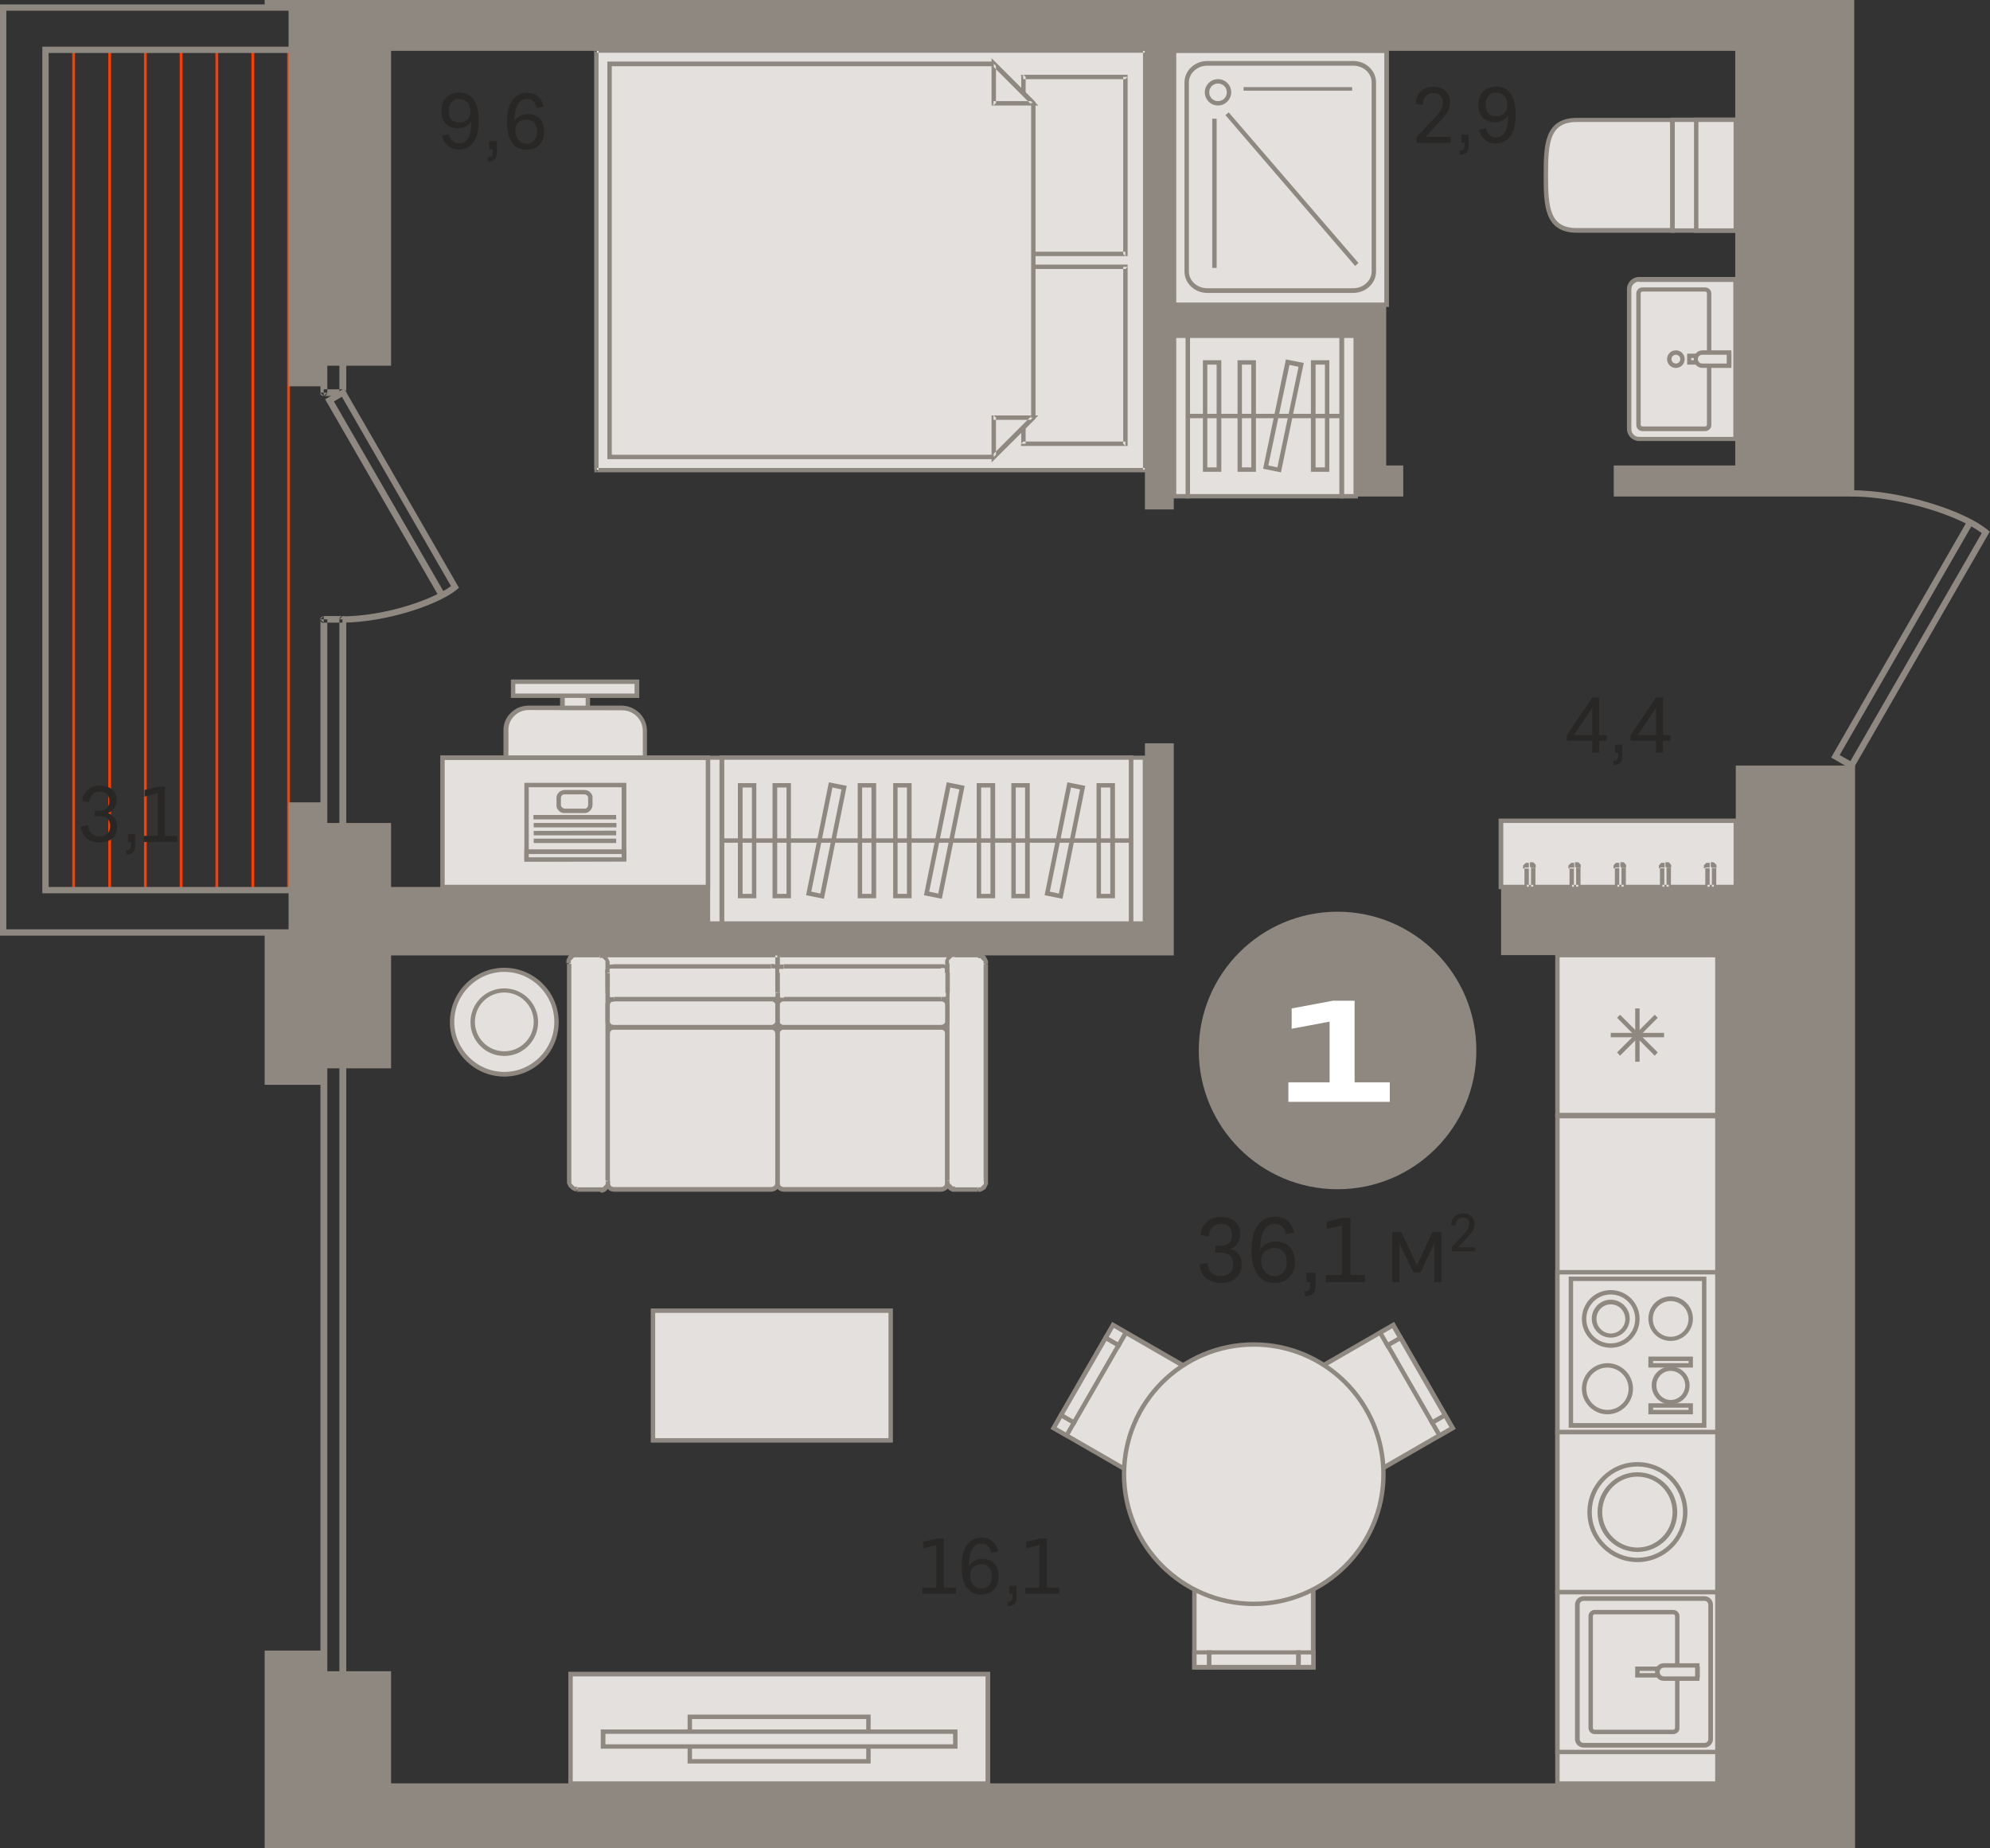 <?xml version="1.0" encoding="utf-8"?>
<!-- Generator: Adobe Illustrator 24.1.2, SVG Export Plug-In . SVG Version: 6.00 Build 0)  -->
<svg version="1.1" id="Слой_1" xmlns="http://www.w3.org/2000/svg" xmlns:xlink="http://www.w3.org/1999/xlink" x="0px" y="0px"
	 viewBox="0 0 724.1 672.6" style="enable-background:new 0 0 724.1 672.6;" xml:space="preserve">
<rect x="0" y="0" width="724.1" height="672.6" fill="#333333" stroke="none"/>
<g>
	<rect x="237.6" y="477" style="fill-rule:evenodd;clip-rule:evenodd;fill:#E3E0DD;" width="86.5" height="47.2"/>
	<path style="fill-rule:evenodd;clip-rule:evenodd;fill:#8F8880;" d="M238.4,523.4h84.9v-45.6h-84.9V523.4L238.4,523.4z M324.9,525
		h-88.1v-48.8h88.1V525z"/>
	<rect x="207.6" y="609.3" style="fill-rule:evenodd;clip-rule:evenodd;fill:#E3E0DD;" width="151.9" height="39.9"/>
	<path style="fill-rule:evenodd;clip-rule:evenodd;fill:#8F8880;" d="M208.4,648.3h150.2v-38.2H208.4V648.3L208.4,648.3z
		 M360.3,649.9H206.8v-41.5h153.5V649.9z"/>
	<rect x="251" y="624.8" style="fill-rule:evenodd;clip-rule:evenodd;fill:#E3E0DD;" width="65" height="16.2"/>
	<path style="fill-rule:evenodd;clip-rule:evenodd;fill:#8F8880;" d="M251.8,640.2h63.4v-14.6h-63.4V640.2L251.8,640.2z
		 M316.8,641.8h-66.6V624h66.6V641.8z"/>
	<rect x="219.4" y="630.2" style="fill-rule:evenodd;clip-rule:evenodd;fill:#E3E0DD;" width="128.1" height="5.4"/>
	<path style="fill-rule:evenodd;clip-rule:evenodd;fill:#8F8880;" d="M220.3,634.8h126.5V631H220.3V634.8L220.3,634.8z M348.4,636.4
		H218.6v-7h129.8V636.4z"/>
	<path style="fill-rule:evenodd;clip-rule:evenodd;fill:#8F8880;" d="M205.4,672.6L205.4,672.6l0.8-0.8h-0.8V672.6L205.4,672.6z
		 M205.4,672.6l0.8-0.8h155.6v0.8h0.8l-0.8-0.8h0.8v0.8h0l-0.8-0.8l-0.8,0.8H205.4z"/>
	<rect x="171.3" y="672.6" style="fill-rule:evenodd;clip-rule:evenodd;fill:#E3E0DD;" width="34.9" height="0"/>
	<path style="fill-rule:evenodd;clip-rule:evenodd;fill:#8F8880;" d="M172.1,672.6h33.3l0.8-0.8l0.8,0.8h-0.8v-0.8h-34.9l-0.8,0.8
		v-0.8h0.8l-0.8,0.8H172.1L172.1,672.6z M206.2,671.7h0.8v0.8L206.2,671.7z"/>
	<rect x="361.8" y="672.6" style="fill-rule:evenodd;clip-rule:evenodd;fill:#E3E0DD;" width="34.9" height="0"/>
	<path style="fill-rule:evenodd;clip-rule:evenodd;fill:#8F8880;" d="M362.6,672.6h33.3l0.8-0.8l0.8,0.8h-0.8v-0.8h-34.9l-0.8,0.8
		v-0.8h0.8l-0.8,0.8H362.6L362.6,672.6z M396.7,671.7h0.8v0.8L396.7,671.7z"/>
	<rect x="217.1" y="18.5" style="fill-rule:evenodd;clip-rule:evenodd;fill:#E3E0DD;" width="199.6" height="152.6"/>
	<path style="fill-rule:evenodd;clip-rule:evenodd;fill:#8F8880;" d="M216.2,18.5v-0.8h0.8L216.2,18.5L216.2,18.5z M217.1,17.6
		l-0.8,0.8l0.8,0.8h199.6v-1.6H217.1L217.1,17.6z M416.6,17.6h0.8v0.8L416.6,17.6L416.6,17.6z M417.5,18.5V171h-1.6V18.5l0.8-0.8
		L417.5,18.5L417.5,18.5z M417.5,171l-0.8,0.8h0.8V171L417.5,171z M416.6,171.9l0.8-0.8l-0.8-0.8H217.1v1.6H416.6L416.6,171.9z
		 M217.1,171.9h-0.8V171L217.1,171.9L217.1,171.9z M216.2,171l0.8,0.8l0.8-0.8V18.5h-1.6V171z"/>
	<rect x="372.3" y="97.1" style="fill-rule:evenodd;clip-rule:evenodd;fill:#E3E0DD;" width="37.2" height="64.4"/>
	<path style="fill-rule:evenodd;clip-rule:evenodd;fill:#8F8880;" d="M409.5,96.3h0.8v0.8L409.5,96.3L409.5,96.3z M409.5,97.9
		l0.8-0.8l-0.8-0.8h-37.2v1.6H409.5L409.5,97.9z M371.5,97.1v-0.8h0.8L371.5,97.1L371.5,97.1z M373.2,97.1v64.4h-1.6V97.1l0.8-0.8
		L373.2,97.1L373.2,97.1z M372.3,162.3l-0.8-0.8v0.8H372.3L372.3,162.3z M372.3,160.7l-0.8,0.8l0.8,0.8h37.2v-1.6H372.3L372.3,160.7
		z M410.3,161.5v0.8h-0.8L410.3,161.5L410.3,161.5z M408.7,161.5l0.8,0.8l0.8-0.8V97.1h-1.6V161.5z"/>
	<rect x="372.3" y="28" style="fill-rule:evenodd;clip-rule:evenodd;fill:#E3E0DD;" width="37.2" height="64.4"/>
	<path style="fill-rule:evenodd;clip-rule:evenodd;fill:#8F8880;" d="M409.5,27.2h0.8V28L409.5,27.2L409.5,27.2z M409.5,28.8
		l0.8-0.8l-0.8-0.8h-37.2v1.6H409.5L409.5,28.8z M371.5,28v-0.8h0.8L371.5,28L371.5,28z M373.2,28v64.4h-1.6V28l0.8-0.8L373.2,28
		L373.2,28z M372.3,93.2l-0.8-0.8v0.8H372.3L372.3,93.2z M372.3,91.6l-0.8,0.8l0.8,0.8h37.2v-1.6H372.3L372.3,91.6z M410.3,92.4v0.8
		h-0.8L410.3,92.4L410.3,92.4z M408.7,92.4l0.8,0.8l0.8-0.8V28h-1.6V92.4z"/>
	<polygon style="fill-rule:evenodd;clip-rule:evenodd;fill:#E3E0DD;" points="376,152 361.6,166.3 221.8,166.3 221.8,23.2 
		361.6,23.2 376,37.5 	"/>
	<path style="fill-rule:evenodd;clip-rule:evenodd;fill:#8F8880;" d="M222.6,165.5h138.6l14-13.8V37.9l-14-13.8H222.6V165.5
		L222.6,165.5z M361.9,167.1H221V22.4h140.9l14.9,14.8v115.1L361.9,167.1z"/>
	<polygon style="fill-rule:evenodd;clip-rule:evenodd;fill:#E3E0DD;" points="361.6,166.3 361.6,152 375.8,152 	"/>
	<path style="fill-rule:evenodd;clip-rule:evenodd;fill:#8F8880;" d="M362.2,166.9l-1.4,1.4v-2L362.2,166.9L362.2,166.9z M361,165.7
		l-0.2,0.6l1.4,0.6l14.3-14.3l-1.2-1.2L361,165.7L361,165.7z M375.8,151.2h2l-1.4,1.4L375.8,151.2L375.8,151.2z M375.8,152.8h-14.3
		v-1.6h14.3l0.6,1.4L375.8,152.8L375.8,152.8z M360.8,152v-0.8h0.8L360.8,152L360.8,152z M362.4,152l-0.8-0.8l-0.8,0.8v14.3h1.6V152
		z"/>
	<polygon style="fill-rule:evenodd;clip-rule:evenodd;fill:#E3E0DD;" points="361.6,23.2 361.6,37.5 375.8,37.5 	"/>
	<path style="fill-rule:evenodd;clip-rule:evenodd;fill:#8F8880;" d="M360.8,23.2v-2l1.4,1.4L360.8,23.2L360.8,23.2z M362.2,22.6
		l-1.4,0.6l0.2,0.6l14.3,14.3l1.2-1.2L362.2,22.6L362.2,22.6z M376.4,37l1.4,1.4h-2L376.4,37L376.4,37z M375.8,38.4h-14.3v-1.6h14.3
		l0.6,0.2L375.8,38.4L375.8,38.4z M361.6,38.4h-0.8v-0.8L361.6,38.4L361.6,38.4z M360.8,37.5l0.8,0.8l0.8-0.8V23.2h-1.6V37.5z"/>
	<rect x="282.9" y="347.6" style="fill-rule:evenodd;clip-rule:evenodd;fill:#E3E0DD;" width="64.3" height="39.1"/>
	<path style="fill-rule:evenodd;clip-rule:evenodd;fill:#8F8880;" d="M348.1,386.7v0.8h-0.8L348.1,386.7L348.1,386.7z M346.4,386.7
		l0.8,0.8l0.8-0.8v-39.1h-1.6V386.7L346.4,386.7z M347.2,346.8h0.8v0.8L347.2,346.8L347.2,346.8z M347.2,348.4h-64.3v-1.6h64.3
		l0.8,0.8L347.2,348.4L347.2,348.4z M282.1,347.6l0.8-0.8h-0.8V347.6L282.1,347.6z M283.7,347.6l-0.8-0.8l-0.8,0.8v39.1h1.6V347.6
		L283.7,347.6z M282.9,387.5h-0.8v-0.8L282.9,387.5L282.9,387.5z M282.9,385.9l-0.8,0.8l0.8,0.8h64.3v-1.6H282.9z"/>
	<rect x="218.6" y="347.6" style="fill-rule:evenodd;clip-rule:evenodd;fill:#E3E0DD;" width="64.3" height="39.1"/>
	<path style="fill-rule:evenodd;clip-rule:evenodd;fill:#8F8880;" d="M218.6,387.5h-0.8v-0.8L218.6,387.5L218.6,387.5z M217.8,386.7
		l0.8,0.8l0.8-0.8v-39.1h-1.6V386.7L217.8,386.7z M217.8,347.6v-0.8h0.8L217.8,347.6L217.8,347.6z M218.6,346.8h64.3v1.6h-64.3
		l-0.8-0.8L218.6,346.8L218.6,346.8z M282.9,346.8l0.8,0.8v-0.8H282.9L282.9,346.8z M283.7,347.6l-0.8-0.8l-0.8,0.8v39.1h1.6V347.6
		L283.7,347.6z M283.7,386.7v0.8h-0.8L283.7,386.7L283.7,386.7z M282.9,387.5l0.8-0.8l-0.8-0.8h-64.3v1.6H282.9z"/>
	<path style="fill-rule:evenodd;clip-rule:evenodd;fill:#E3E0DD;" d="M342.4,432.9h-57.2c-1.3,0-2.3-1-2.3-2.2v-54.5
		c0-1.2,1-2.2,2.3-2.2h57.2c1.3,0,2.3,1,2.3,2.2v54.5C344.7,431.9,343.7,432.9,342.4,432.9z"/>
	<path style="fill-rule:evenodd;clip-rule:evenodd;fill:#8F8880;" d="M285.2,374.7c-0.8,0-1.5,0.6-1.5,1.4v54.5
		c0,0.8,0.7,1.4,1.5,1.4h57.2c0.8,0,1.5-0.6,1.5-1.4v-54.5c0-0.8-0.7-1.4-1.5-1.4H285.2L285.2,374.7z M342.4,433.7h-57.2
		c-1.7,0-3.1-1.4-3.1-3v-54.5c0-1.7,1.4-3,3.1-3h57.2c1.7,0,3.1,1.4,3.1,3v54.5C345.6,432.3,344.1,433.7,342.4,433.7z"/>
	<path style="fill-rule:evenodd;clip-rule:evenodd;fill:#E3E0DD;" d="M223.4,432.9h57.2c1.3,0,2.3-1,2.3-2.2v-54.5
		c0-1.2-1-2.2-2.3-2.2h-57.2c-1.3,0-2.3,1-2.3,2.2v54.5C221.1,431.9,222.1,432.9,223.4,432.9z"/>
	<path style="fill-rule:evenodd;clip-rule:evenodd;fill:#8F8880;" d="M223.4,374.7c-0.8,0-1.5,0.6-1.5,1.4v54.5
		c0,0.8,0.7,1.4,1.5,1.4h57.2c0.8,0,1.5-0.6,1.5-1.4v-54.5c0-0.8-0.7-1.4-1.5-1.4H223.4L223.4,374.7z M280.6,433.7h-57.2
		c-1.7,0-3.1-1.4-3.1-3v-54.5c0-1.7,1.4-3,3.1-3h57.2c1.7,0,3.1,1.4,3.1,3v54.5C283.7,432.3,282.3,433.7,280.6,433.7z"/>
	<path style="fill-rule:evenodd;clip-rule:evenodd;fill:#E3E0DD;" d="M347.5,432.9h8.4c1.5,0,2.8-1.4,2.8-3.2v-78.9
		c0-1.8-1.3-3.2-2.8-3.2h-8.4c-1.5,0-2.8,1.4-2.8,3.2v78.9C344.7,431.4,346,432.9,347.5,432.9z"/>
	<path style="fill-rule:evenodd;clip-rule:evenodd;fill:#8F8880;" d="M347.5,432.1v1.6l-0.2,0l-0.2,0l-0.2,0l-0.2,0l-0.2,0l-0.2-0.1
		l-0.2-0.1l-0.2-0.1l-0.2-0.1l-0.2-0.1l-0.1-0.1l-0.1-0.1l-0.1-0.1l-0.1-0.1l-0.1-0.1l-0.1-0.1l-0.1-0.1l-0.1-0.1l-0.1-0.2l-0.1-0.2
		l-0.1-0.2l-0.1-0.2l-0.1-0.2l-0.1-0.2l-0.1-0.2l-0.1-0.2l0-0.2l0-0.2l0-0.2l0-0.2l0-0.2l0-0.2h1.6l0,0.1l0,0.1l0,0.1l0,0.1l0,0.1
		l0,0.1l0,0.1l0,0.1l0,0.1l0,0.1l0.1,0.1l0.1,0.1l0.1,0.1l0.1,0.1l0.1,0.1l0.1,0.1l0.1,0.1l0.1,0.1l0.1,0.1l0.1,0.1l0.1,0.1l0.1,0.1
		l0.1,0l0.1,0l0.1,0l0.1,0l0.1,0l0.1,0l0.1,0l0.1,0L347.5,432.1L347.5,432.1L347.5,432.1z M343.9,350.8v78.9h1.6v-78.9H343.9
		L343.9,350.8z M345.5,350.8h-1.6l0-0.2l0-0.2l0-0.2l0-0.2l0-0.2l0-0.2l0.1-0.2l0.1-0.2l0.1-0.2l0.1-0.2l0.1-0.2l0.1-0.2l0.1-0.2
		l0.1-0.2l0.1-0.1l0.1-0.1l0.1-0.1l0.1-0.1l0.1-0.1l0.1-0.1l0.1-0.1l0.1-0.1l0.2-0.1l0.2-0.1l0.2-0.1l0.2-0.1l0.2-0.1l0.2,0l0.2,0
		l0.2,0l0.2,0l0.2,0v1.6l-0.1,0l-0.1,0l-0.1,0l-0.1,0l-0.1,0l-0.1,0l-0.1,0l-0.1,0l-0.1,0l-0.1,0l-0.1,0.1l-0.1,0.1l-0.1,0.1
		l-0.1,0.1l-0.1,0.1l-0.1,0.1l-0.1,0.1l-0.1,0.1l-0.1,0.1l-0.1,0.1l-0.1,0.1l-0.1,0.1l0,0.1l0,0.1l0,0.1l0,0.1l0,0.1l0,0.1l0,0.1
		l0,0.1l0,0.1L345.5,350.8L345.5,350.8z M347.5,346.8v1.6h8.4v-1.6H347.5L347.5,346.8z M355.9,348.4v-1.6l0.2,0l0.2,0l0.2,0l0.2,0
		l0.2,0l0.2,0.1l0.2,0.1l0.2,0.1l0.2,0.1l0.2,0.1l0.1,0.1l0.1,0.1l0.1,0.1l0.1,0.1l0.1,0.1l0.1,0.1l0.1,0.1l0.1,0.1l0.1,0.2l0.1,0.2
		l0.1,0.2l0.1,0.2l0.1,0.2l0.1,0.2l0.1,0.2l0.1,0.2l0,0.2l0,0.2l0,0.2l0,0.2l0,0.2l0,0.2h-1.6l0-0.1l0-0.1l0-0.1l0-0.1l0-0.1l0-0.1
		l0-0.1l0-0.1l0-0.1l0-0.1l-0.1-0.1l-0.1-0.1l-0.1-0.1l-0.1-0.1l-0.1-0.1l-0.1-0.1l-0.1-0.1l-0.1-0.1l-0.1-0.1l-0.1-0.1l-0.1-0.1
		l-0.1-0.1l-0.1,0l-0.1,0l-0.1,0l-0.1,0l-0.1,0l-0.1,0l-0.1,0l-0.1,0L355.9,348.4L355.9,348.4L355.9,348.4z M359.5,429.7v-78.9h-1.6
		v78.9H359.5L359.5,429.7z M357.9,429.7h1.6l0,0.2l0,0.2l0,0.2l0,0.2l0,0.2l0,0.2l-0.1,0.2l-0.1,0.2l-0.1,0.2l-0.1,0.2l-0.1,0.2
		l-0.1,0.2l-0.1,0.2l-0.1,0.2l-0.1,0.1l-0.1,0.1l-0.1,0.1l-0.1,0.1l-0.1,0.1L358,433l-0.1,0.1l-0.1,0.1l-0.2,0.1l-0.2,0.1l-0.2,0.1
		l-0.2,0.1l-0.2,0.1l-0.2,0l-0.2,0l-0.2,0l-0.2,0l-0.2,0v-1.6l0.1,0l0.1,0l0.1,0l0.1,0l0.1,0l0.1,0l0.1,0l0.1,0l0.1,0l0.1,0l0.1-0.1
		l0.1-0.1l0.1-0.1l0.1-0.1l0.1-0.1l0.1-0.1l0.1-0.1l0.1-0.1l0.1-0.1l0.1-0.1l0.1-0.1l0.1-0.1l0-0.1l0-0.1l0-0.1l0-0.1l0-0.1l0-0.1
		l0-0.1l0-0.1l0-0.1L357.9,429.7L357.9,429.7z M355.9,433.7v-1.6h-8.4v1.6H355.9z"/>
	<path style="fill-rule:evenodd;clip-rule:evenodd;fill:#E3E0DD;" d="M218.3,432.9h-8.4c-1.5,0-2.8-1.4-2.8-3.2v-78.9
		c0-1.8,1.3-3.2,2.8-3.2h8.4c1.5,0,2.8,1.4,2.8,3.2v78.9C221.1,431.4,219.8,432.9,218.3,432.9z"/>
	<path style="fill-rule:evenodd;clip-rule:evenodd;fill:#8F8880;" d="M218.3,433.7v-1.6l0.1,0l0.1,0l0.1,0l0.1,0l0.1,0l0.1,0l0.1,0
		l0.1,0l0.1,0l0.1,0l0.1-0.1l0.1-0.1l0.1-0.1l0.1-0.1l0.1-0.1l0.1-0.1l0.1-0.1l0.1-0.1l0.1-0.1l0.1-0.1l0.1-0.1l0-0.1l0-0.1l0-0.1
		l0-0.1l0-0.1l0-0.1l0-0.1l0-0.1l0-0.1l0-0.1l0-0.1h1.6l0,0.2l0,0.2l0,0.2l0,0.2l0,0.2l0,0.2l-0.1,0.2l-0.1,0.2l-0.1,0.2l-0.1,0.2
		l-0.1,0.2l-0.1,0.2l-0.1,0.2l-0.1,0.2l-0.1,0.1l-0.1,0.1l-0.1,0.1l-0.1,0.1l-0.1,0.1l-0.1,0.1l-0.1,0.1l-0.1,0.1l-0.2,0.1l-0.2,0.1
		l-0.2,0.1l-0.2,0.1l-0.2,0.1l-0.2,0l-0.2,0l-0.2,0l-0.2,0L218.3,433.7L218.3,433.7z M220.3,350.8v78.9h1.6v-78.9H220.3L220.3,350.8
		z M221.9,350.8h-1.6l0-0.1l0-0.1l0-0.1l0-0.1l0-0.1l0-0.1l0-0.1l0-0.1l0-0.1l0-0.1l0-0.1l-0.1-0.1l-0.1-0.1l-0.1-0.1l-0.1-0.1
		l-0.1-0.1l-0.1-0.1l-0.1-0.1l-0.1-0.1l-0.1-0.1l-0.1-0.1l-0.1-0.1l-0.1,0l-0.1,0l-0.1,0l-0.1,0l-0.1,0l-0.1,0l-0.1,0l-0.1,0l-0.1,0
		l-0.1,0v-1.6l0.2,0l0.2,0l0.2,0l0.2,0l0.2,0l0.2,0.1l0.2,0.1l0.2,0.1l0.2,0.1l0.2,0.1l0.1,0.1l0.1,0.1l0.1,0.1l0.1,0.1l0.1,0.1
		l0.1,0.1l0.1,0.1l0.1,0.1l0.1,0.2l0.1,0.2l0.1,0.2l0.1,0.2l0.1,0.2l0.1,0.2l0.1,0.2l0.1,0.2l0,0.2l0,0.2l0,0.2l0,0.2l0,0.2
		L221.9,350.8L221.9,350.8z M218.3,348.4v-1.6h-8.4v1.6H218.3L218.3,348.4z M209.9,346.8v1.6l-0.1,0l-0.1,0l-0.1,0l-0.1,0l-0.1,0
		l-0.1,0l-0.1,0l-0.1,0l-0.1,0l-0.1,0l-0.1,0.1l-0.1,0.1l-0.1,0.1l-0.1,0.1l-0.1,0.1l-0.1,0.1l-0.1,0.1l-0.1,0.1l-0.1,0.1l-0.1,0.1
		l-0.1,0.1l-0.1,0.1l0,0.1l0,0.1l0,0.1l0,0.1l0,0.1l0,0.1l0,0.1l0,0.1l0,0.1l0,0.1h-1.6l0-0.2l0-0.2l0-0.2l0-0.2l0-0.2l0-0.2
		l0.1-0.2l0.1-0.2l0.1-0.2l0.1-0.2l0.1-0.2l0.1-0.2l0.1-0.2l0.1-0.2l0.1-0.1l0.1-0.1l0.1-0.1l0.1-0.1l0.1-0.1l0.1-0.1l0.1-0.1
		l0.1-0.1l0.2-0.1l0.2-0.1l0.2-0.1l0.2-0.1l0.2-0.1l0.2,0l0.2,0l0.2,0l0.2,0L209.9,346.8L209.9,346.8z M207.9,429.7v-78.9h-1.6v78.9
		H207.9L207.9,429.7z M206.3,429.7h1.6l0,0.1l0,0.1l0,0.1l0,0.1l0,0.1l0,0.1l0,0.1l0,0.1l0,0.1l0,0.1l0.1,0.1l0.1,0.1l0.1,0.1
		l0.1,0.1l0.1,0.1l0.1,0.1l0.1,0.1l0.1,0.1l0.1,0.1l0.1,0.1l0.1,0.1l0.1,0.1l0.1,0l0.1,0l0.1,0l0.1,0l0.1,0l0.1,0l0.1,0l0.1,0l0.1,0
		l0.1,0v1.6l-0.2,0l-0.2,0l-0.2,0l-0.2,0l-0.2,0l-0.2-0.1l-0.2-0.1l-0.2-0.1l-0.2-0.1l-0.2-0.1l-0.1-0.1l-0.1-0.1l-0.1-0.1l-0.1-0.1
		l-0.1-0.1l-0.1-0.1l-0.1-0.1l-0.1-0.1L207,432l-0.1-0.2l-0.1-0.2l-0.1-0.2l-0.1-0.2l-0.1-0.2l-0.1-0.2l-0.1-0.2l0-0.2l0-0.2l0-0.2
		l0-0.2l0-0.2L206.3,429.7L206.3,429.7z M209.9,432.1v1.6h8.4v-1.6H209.9z"/>
	<path style="fill-rule:evenodd;clip-rule:evenodd;fill:#E3E0DD;" d="M344.7,371.9v-6.2c0-1.1-1-2.1-2.3-2.1h-57.2
		c-1.3,0-2.3,0.9-2.3,2.1v6.2c0,1.1,1,2.1,2.3,2.1h57.2C343.7,373.9,344.7,373,344.7,371.9z"/>
	<path style="fill-rule:evenodd;clip-rule:evenodd;fill:#8F8880;" d="M285.2,364.4c-0.8,0-1.5,0.6-1.5,1.2v6.2
		c0,0.7,0.7,1.2,1.5,1.2h57.2c0.8,0,1.5-0.6,1.5-1.2v-6.2c0-0.7-0.7-1.2-1.5-1.2H285.2L285.2,364.4z M342.4,374.7h-57.2
		c-1.7,0-3.1-1.3-3.1-2.9v-6.2c0-1.6,1.4-2.9,3.1-2.9h57.2c1.7,0,3.1,1.3,3.1,2.9v6.2C345.5,373.4,344.1,374.7,342.4,374.7z"/>
	<path style="fill-rule:evenodd;clip-rule:evenodd;fill:#E3E0DD;" d="M221.1,371.9v-6.2c0-1.1,1-2.1,2.3-2.1h57.2
		c1.3,0,2.3,0.9,2.3,2.1v6.2c0,1.1-1,2.1-2.3,2.1h-57.2C222.1,373.9,221.1,373,221.1,371.9z"/>
	<path style="fill-rule:evenodd;clip-rule:evenodd;fill:#8F8880;" d="M223.4,364.4c-0.8,0-1.5,0.6-1.5,1.2v6.2
		c0,0.7,0.7,1.2,1.5,1.2h57.2c0.8,0,1.5-0.6,1.5-1.2v-6.2c0-0.7-0.7-1.2-1.5-1.2H223.4L223.4,364.4z M280.6,374.7h-57.2
		c-1.7,0-3.1-1.3-3.1-2.9v-6.2c0-1.6,1.4-2.9,3.1-2.9h57.2c1.7,0,3.1,1.3,3.1,2.9v6.2C283.7,373.4,282.3,374.7,280.6,374.7z"/>
	<path style="fill-rule:evenodd;clip-rule:evenodd;fill:#E3E0DD;" d="M344.7,361.2v-7.2c0-1.3-1-2.4-2.3-2.4h-57.2
		c-1.3,0-2.3,1.1-2.3,2.4v7.2c0,1.3,1,2.4,2.3,2.4h57.2C343.7,363.6,344.7,362.6,344.7,361.2z"/>
	<path style="fill-rule:evenodd;clip-rule:evenodd;fill:#8F8880;" d="M343.9,361.2h1.6l0,0.2l0,0.2l0,0.2l0,0.2l0,0.2l0,0.1l0,0.1
		l-0.1,0.1l-0.1,0.1l-0.1,0.1l-0.1,0.1L345,363l-0.1,0.1l-0.1,0.1l-0.1,0.1l-0.1,0.1l-0.1,0.1l-0.1,0.1l-0.1,0.1l-0.1,0.1l-0.1,0.1
		l-0.1,0.1l-0.1,0.1l-0.1,0.1l-0.1,0.1l-0.1,0.1l-0.1,0l-0.2,0l-0.2,0l-0.2,0l-0.2,0l-0.2,0v-1.6l0.1,0l0.1,0l0.1,0l0.1,0l0.1,0
		l0.1,0l0.1,0l0.1,0l0.1,0l0.1,0l0.1,0l0.1,0l0.1,0l0.1,0l0.1-0.1l0.1,0l0.1-0.1l0-0.1l0-0.1l0-0.1l0-0.1l0-0.1l0-0.1l0-0.1l0-0.1
		l0-0.1l0-0.1l0-0.1l0-0.1l0-0.1L343.9,361.2L343.9,361.2L343.9,361.2z M342.4,364.4v-1.6h-57.2v1.6H342.4L342.4,364.4z
		 M285.2,362.8v1.6l-0.2,0l-0.2,0l-0.2,0l-0.2,0l-0.2,0l-0.1,0l-0.1,0l-0.1-0.1l-0.1-0.1l-0.1-0.1l-0.1-0.1l-0.1-0.1l-0.1-0.1
		l-0.1-0.1l-0.1-0.1l-0.1-0.1l-0.1-0.1l-0.1-0.1l-0.1-0.1l-0.1-0.1l-0.1-0.1l-0.1-0.1l-0.1-0.1l-0.1-0.1l-0.1-0.1l0-0.1l0-0.1l0-0.2
		l0-0.2l0-0.2l0-0.2l0-0.2h1.6l0,0.1l0,0.1l0,0.1l0,0.1l0,0.1l0,0.1l0,0.1l0,0.1l0,0.1l0,0.1l0,0.1l0,0.1l0,0.1l0,0.1l0,0.1l0.1,0.1
		l0.1,0l0.1,0.1l0.1,0l0.1,0l0.1,0l0.1,0l0.1,0l0.1,0l0.1,0l0.1,0l0.1,0l0.1,0l0.1,0l0.1,0L285.2,362.8L285.2,362.8L285.2,362.8z
		 M282.1,354.1v7.2h1.6v-7.2H282.1L282.1,354.1z M283.7,354.1h-1.6l0-0.2l0-0.2l0-0.2l0-0.2l0-0.2l0-0.1l0-0.1l0.1-0.2l0.1-0.1
		l0.1-0.1l0.1-0.1l0.1-0.1l0.1-0.1l0.1-0.1l0.1-0.1l0.1-0.1l0.1-0.1l0.1-0.1l0.1-0.1l0.1-0.1l0.1-0.1l0.1-0.1l0.1-0.1l0.1-0.1
		l0.1-0.1l0.1,0l0.1,0l0.2,0l0.2,0l0.2,0l0.2,0l0.2,0v1.6l-0.1,0l-0.1,0l-0.1,0l-0.1,0l-0.1,0l-0.1,0l-0.1,0l-0.1,0l-0.1,0l-0.1,0
		l-0.1,0l-0.1,0l-0.1,0l-0.1,0l-0.1,0.1l-0.1,0l-0.1,0.1l0,0.1l0,0.1l0,0.1l0,0.1l0,0.1l0,0.1l0,0.1l0,0.1l0,0.1l0,0.1l0,0.1l0,0.1
		l0,0.1L283.7,354.1L283.7,354.1L283.7,354.1z M285.2,350.9v1.6h57.2v-1.6H285.2L285.2,350.9z M342.4,352.5v-1.6l0.2,0l0.2,0l0.2,0
		l0.2,0l0.2,0l0.1,0l0.1,0.1l0.1,0.1l0.1,0.1l0.1,0.1l0.1,0.1l0.1,0.1l0.1,0.1l0.1,0.1l0.1,0.1l0.1,0.1l0.1,0.1l0.1,0.1l0.1,0.1
		l0.1,0.1l0.1,0.1l0.1,0.1l0.1,0.1l0.1,0.1l0.1,0.1l0,0.1l0,0.1l0,0.2l0,0.2l0,0.2l0,0.2l0,0.2h-1.6l0-0.1l0-0.1l0-0.1l0-0.1l0-0.1
		l0-0.1l0-0.1l0-0.1l0-0.1l0-0.1l0-0.1l0-0.1l0-0.1l0-0.1l0-0.1l-0.1-0.1l-0.1,0l-0.1-0.1l-0.1,0l-0.1,0l-0.1,0l-0.1,0l-0.1,0
		l-0.1,0l-0.1,0l-0.1,0l-0.1,0l-0.1,0l-0.1,0l-0.1,0L342.4,352.5L342.4,352.5L342.4,352.5z M345.6,361.2v-7.2h-1.6v7.2H345.6z"/>
	<path style="fill-rule:evenodd;clip-rule:evenodd;fill:#E3E0DD;" d="M221.1,361.2v-7.2c0-1.3,1-2.4,2.3-2.4h57.2
		c1.3,0,2.3,1.1,2.3,2.4v7.2c0,1.3-1,2.4-2.3,2.4h-57.2C222.1,363.6,221.1,362.6,221.1,361.2z"/>
	<path style="fill-rule:evenodd;clip-rule:evenodd;fill:#8F8880;" d="M220.3,361.2h1.6l0,0.1l0,0.1l0,0.1l0,0.1l0,0.1l0,0.1l0,0.1
		l0,0.1l0,0.1l0,0.1l0,0.1l0,0.1l0,0.1l0,0.1l0,0.1l0,0.1l0.1,0l0.1,0.1l0.1,0l0.1,0l0.1,0l0.1,0l0.1,0l0.1,0l0.1,0l0.1,0l0.1,0
		l0.1,0l0.1,0l0.1,0l0.1,0l0.1,0v1.6l-0.2,0l-0.2,0l-0.2,0l-0.2,0l-0.2,0l-0.1,0l-0.1-0.1l-0.1-0.1l-0.1-0.1l-0.1-0.1l-0.1-0.1
		l-0.1-0.1l-0.1-0.1l-0.1-0.1l-0.1-0.1l-0.1-0.1l-0.1-0.1l-0.1-0.1l-0.1-0.1l-0.1-0.1l-0.1-0.1l-0.1-0.1l-0.1-0.1l-0.1-0.1l-0.1-0.1
		l0-0.1l0-0.1l0-0.2l0-0.2l0-0.2l0-0.2L220.3,361.2L220.3,361.2z M223.4,362.8v1.6h57.2v-1.6H223.4L223.4,362.8z M280.6,364.4v-1.6
		l0.1,0l0.1,0l0.1,0l0.1,0l0.1,0l0.1,0l0.1,0l0.1,0l0.1,0l0.1,0l0.1,0l0.1,0l0.1,0l0.1,0l0.1-0.1l0.1,0l0-0.1l0-0.1l0-0.1l0-0.1
		l0-0.1l0-0.1l0-0.1l0-0.1l0-0.1l0-0.1l0-0.1l0-0.1l0-0.1l0-0.1l0-0.1l0-0.1h1.6l0,0.2l0,0.2l0,0.2l0,0.2l0,0.2l0,0.1l0,0.1
		l-0.1,0.1l-0.1,0.1l-0.1,0.1l-0.1,0.1l-0.1,0.1l-0.1,0.1l-0.1,0.1l-0.1,0.1l-0.1,0.1l-0.1,0.1l-0.1,0.1l-0.1,0.1l-0.1,0.1l-0.1,0.1
		l-0.1,0.1l-0.1,0.1l-0.1,0.1l-0.1,0.1l-0.1,0l-0.1,0l-0.2,0l-0.2,0l-0.2,0l-0.2,0L280.6,364.4L280.6,364.4z M282.1,354.1v7.2h1.6
		v-7.2H282.1L282.1,354.1z M283.7,354.1h-1.6l0-0.1l0-0.1l0-0.1l0-0.1l0-0.1l0-0.1l0-0.1l0-0.1l0-0.1l0-0.1l0-0.1l0-0.1l0-0.1l0-0.1
		l0-0.1l0-0.1l-0.1,0l-0.1-0.1l-0.1,0l-0.1,0l-0.1,0l-0.1,0l-0.1,0l-0.1,0l-0.1,0l-0.1,0l-0.1,0l-0.1,0l-0.1,0l-0.1,0l-0.1,0l-0.1,0
		v-1.6l0.2,0l0.2,0l0.2,0l0.2,0l0.2,0l0.1,0l0.1,0l0.1,0.1l0.1,0.1l0.1,0.1l0.1,0.1l0.1,0.1l0.1,0.1l0.1,0.1l0.1,0.1l0.1,0.1
		l0.1,0.1l0.1,0.1l0.1,0.1l0.1,0.1l0.1,0.1l0.1,0.1l0.1,0.1l0.1,0.1l0.1,0.2l0,0.1l0,0.1l0,0.2l0,0.2l0,0.2l0,0.2L283.7,354.1
		L283.7,354.1z M280.6,352.5v-1.6h-57.2v1.6H280.6L280.6,352.5z M223.4,350.9v1.6l-0.1,0l-0.1,0l-0.1,0l-0.1,0l-0.1,0l-0.1,0l-0.1,0
		l-0.1,0l-0.1,0l-0.1,0l-0.1,0l-0.1,0l-0.1,0l-0.1,0l-0.1,0.1l-0.1,0l0,0.1l0,0.1l0,0.1l0,0.1l0,0.1l0,0.1l0,0.1l0,0.1l0,0.1l0,0.1
		l0,0.1l0,0.1l0,0.1l0,0.1l0,0.1l0,0.1h-1.6l0-0.2l0-0.2l0-0.2l0-0.2l0-0.2l0-0.1l0-0.1l0.1-0.2l0.1-0.1l0.1-0.1l0.1-0.1l0.1-0.1
		l0.1-0.1l0.1-0.1l0.1-0.1l0.1-0.1l0.1-0.1l0.1-0.1l0.1-0.1l0.1-0.1l0.1-0.1l0.1-0.1l0.1-0.1l0.1-0.1l0.1-0.1l0.1-0.1l0.1,0l0.2,0
		l0.2,0l0.2,0l0.2,0L223.4,350.9L223.4,350.9z M221.9,361.2v-7.2h-1.6v7.2H221.9z"/>
	<path style="fill-rule:evenodd;clip-rule:evenodd;fill:#E3E0DD;" d="M192.4,257.6l33.9,0c4.6,0,8.4,3.7,8.4,8.3l0,17.1
		c0,4.6-3.7,8.4-8.3,8.4l-33.9,0c-4.6,0-8.4-3.7-8.4-8.3l0-17.1C184,261.3,187.7,257.6,192.4,257.6z"/>
	<path style="fill-rule:evenodd;clip-rule:evenodd;fill:#8F8880;" d="M192.4,258.4c-2.1,0-4,0.8-5.4,2.3c-1.4,1.4-2.1,3.3-2,5.3
		l0,17.1c0,4.1,3.4,7.5,7.5,7.5h0l33.9,0c2,0,3.9-0.8,5.3-2.2c1.4-1.4,2.2-3.3,2.2-5.3l0-17.1c0-2-0.8-3.9-2.2-5.3
		c-1.4-1.4-3.3-2.2-5.3-2.2h0L192.4,258.4L192.4,258.4L192.4,258.4z M192.4,292.2c-5,0-9.2-4.1-9.2-9.1l0-17.1
		c-0.1-2.4,0.8-4.7,2.5-6.4c1.7-1.8,4.1-2.8,6.6-2.8l33.9,0h0c2.4,0,4.7,1,6.5,2.7c1.7,1.7,2.7,4,2.7,6.4l0,17.1
		c0,2.4-0.9,4.7-2.7,6.5c-1.7,1.7-4,2.7-6.4,2.7L192.4,292.2L192.4,292.2z"/>
	<rect x="204.6" y="252.1" style="fill-rule:evenodd;clip-rule:evenodd;fill:#E3E0DD;" width="9.2" height="5.4"/>
	<path style="fill-rule:evenodd;clip-rule:evenodd;fill:#8F8880;" d="M205.5,253l0,3.8h7.6l0-3.8H205.5L205.5,253z M203.8,258.4l0-7
		h10.9l0,7L203.8,258.4z"/>
	<rect x="186.7" y="248.1" style="fill-rule:evenodd;clip-rule:evenodd;fill:#E3E0DD;" width="45.1" height="5.1"/>
	<path style="fill-rule:evenodd;clip-rule:evenodd;fill:#8F8880;" d="M187.5,248.9l0,3.5l43.4,0v-3.5L187.5,248.9L187.5,248.9z
		 M185.9,254l0-6.7l46.7,0v6.7L185.9,254z"/>
	<rect x="566.7" y="406.2" style="fill-rule:evenodd;clip-rule:evenodd;fill:#E3E0DD;" width="58.2" height="243"/>
	<path style="fill-rule:evenodd;clip-rule:evenodd;fill:#8F8880;" d="M567.5,648.3h56.6V407h-56.6V648.3L567.5,648.3z M625.7,649.9
		h-59.8V405.4h59.8V649.9z"/>
	<rect x="566.7" y="579.4" style="fill-rule:evenodd;clip-rule:evenodd;fill:#E3E0DD;" width="58.2" height="58.2"/>
	<path style="fill-rule:evenodd;clip-rule:evenodd;fill:#8F8880;" d="M567.5,636.8h56.6v-56.6h-56.6V636.8L567.5,636.8z
		 M625.7,638.4h-59.8v-59.8h59.8V638.4z"/>
	<path style="fill-rule:evenodd;clip-rule:evenodd;fill:#E3E0DD;" d="M574,584v48.9c0,1.2,1,2.2,2.2,2.2h44c1.2,0,2.2-1,2.2-2.2V584
		c0-1.2-1-2.2-2.2-2.2h-44C575,581.8,574,582.8,574,584z"/>
	<path style="fill-rule:evenodd;clip-rule:evenodd;fill:#8F8880;" d="M576.2,582.6c-0.8,0-1.4,0.6-1.4,1.4v48.9
		c0,0.8,0.6,1.4,1.4,1.4h44c0.8,0,1.4-0.6,1.4-1.4V584c0-0.8-0.6-1.4-1.4-1.4H576.2L576.2,582.6z M620.2,636h-44
		c-1.7,0-3.1-1.4-3.1-3.1V584c0-1.7,1.4-3.1,3.1-3.1h44c1.7,0,3.1,1.4,3.1,3.1v48.9C623.3,634.6,621.9,636,620.2,636z"/>
	<path style="fill-rule:evenodd;clip-rule:evenodd;fill:#E3E0DD;" d="M610.3,588.2v40.6c0,0.8-0.7,1.5-1.5,1.5h-28.5
		c-0.8,0-1.5-0.7-1.5-1.5v-40.6c0-0.8,0.7-1.5,1.5-1.5h28.5C609.7,586.7,610.3,587.3,610.3,588.2z"/>
	<path style="fill-rule:evenodd;clip-rule:evenodd;fill:#8F8880;" d="M580.3,587.5c-0.4,0-0.7,0.3-0.7,0.7v40.6
		c0,0.4,0.3,0.7,0.7,0.7h28.5c0.4,0,0.7-0.3,0.7-0.7v-40.6c0-0.4-0.3-0.7-0.7-0.7H580.3L580.3,587.5z M608.8,631.1h-28.5
		c-1.3,0-2.3-1-2.3-2.3v-40.6c0-1.3,1-2.3,2.3-2.3h28.5c1.3,0,2.3,1,2.3,2.3v40.6C611.2,630.1,610.1,631.1,608.8,631.1z"/>
	<rect x="595.8" y="607.3" style="fill-rule:evenodd;clip-rule:evenodd;fill:#E3E0DD;" width="21.8" height="2.4"/>
	<path style="fill-rule:evenodd;clip-rule:evenodd;fill:#8F8880;" d="M596.6,608.9h20.2v-0.8h-20.2V608.9L596.6,608.9z M618.4,610.5
		H595v-4h23.5V610.5z"/>
	<path style="fill-rule:evenodd;clip-rule:evenodd;fill:#E3E0DD;" d="M603.1,608.5L603.1,608.5c0,1.4,1.1,2.5,2.4,2.5h12.2v-4.8
		h-12.2C604.1,606.1,603.1,607.1,603.1,608.5z"/>
	<path style="fill-rule:evenodd;clip-rule:evenodd;fill:#8F8880;" d="M605.5,606.9c-0.9,0-1.6,0.7-1.6,1.6v0c0,0.9,0.7,1.6,1.6,1.6
		h11.3v-3.2H605.5L605.5,606.9z M618.4,611.7h-13c-1.8,0-3.2-1.4-3.2-3.2v0c0-1.8,1.4-3.2,3.2-3.2h13V611.7z"/>
	<rect x="566.7" y="463" style="fill-rule:evenodd;clip-rule:evenodd;fill:#E3E0DD;" width="58.2" height="58.2"/>
	<path style="fill-rule:evenodd;clip-rule:evenodd;fill:#8F8880;" d="M567.5,520.4h56.6v-56.6h-56.6V520.4L567.5,520.4z M625.7,522
		h-59.8v-59.8h59.8V522z"/>
	<rect x="571.5" y="465.4" style="fill-rule:evenodd;clip-rule:evenodd;fill:#E3E0DD;" width="48.5" height="53.4"/>
	<path style="fill-rule:evenodd;clip-rule:evenodd;fill:#8F8880;" d="M572.4,517.9h46.9v-51.7h-46.9V517.9L572.4,517.9z
		 M620.9,519.6h-50.1v-55h50.1V519.6z"/>
	<path style="fill-rule:evenodd;clip-rule:evenodd;fill:#E3E0DD;" d="M586.1,489.6c5.4,0,9.7-4.3,9.7-9.7c0-5.4-4.3-9.7-9.7-9.7
		c-5.4,0-9.7,4.3-9.7,9.7C576.4,485.3,580.7,489.6,586.1,489.6z"/>
	<path style="fill-rule:evenodd;clip-rule:evenodd;fill:#8F8880;" d="M586.1,471.1c-4.9,0-8.9,4-8.9,8.9c0,4.9,4,8.9,8.9,8.9
		c4.9,0,8.9-4,8.9-8.9C595,475,591,471.1,586.1,471.1L586.1,471.1z M586.1,490.5c-5.8,0-10.5-4.7-10.5-10.5s4.7-10.5,10.5-10.5
		c5.8,0,10.5,4.7,10.5,10.5S591.9,490.5,586.1,490.5z"/>
	<path style="fill-rule:evenodd;clip-rule:evenodd;fill:#E3E0DD;" d="M586.1,486c3.3,0,6.1-2.7,6.1-6.1c0-3.3-2.7-6.1-6.1-6.1
		c-3.3,0-6.1,2.7-6.1,6.1C580,483.3,582.7,486,586.1,486z"/>
	<path style="fill-rule:evenodd;clip-rule:evenodd;fill:#8F8880;" d="M586.1,474.7c-2.9,0-5.2,2.4-5.2,5.3c0,2.9,2.4,5.3,5.2,5.3
		c2.9,0,5.3-2.4,5.3-5.3C591.3,477,589,474.7,586.1,474.7L586.1,474.7z M586.1,486.8c-3.8,0-6.9-3.1-6.9-6.9c0-3.8,3.1-6.9,6.9-6.9
		c3.8,0,6.9,3.1,6.9,6.9C593,483.7,589.9,486.8,586.1,486.8z"/>
	<path style="fill-rule:evenodd;clip-rule:evenodd;fill:#E3E0DD;" d="M584.9,513.9c4.7,0,8.5-3.8,8.5-8.5c0-4.7-3.8-8.5-8.5-8.5
		c-4.7,0-8.5,3.8-8.5,8.5C576.4,510.1,580.2,513.9,584.9,513.9z"/>
	<path style="fill-rule:evenodd;clip-rule:evenodd;fill:#8F8880;" d="M584.9,497.7c-4.2,0-7.7,3.4-7.7,7.7c0,4.2,3.4,7.7,7.7,7.7
		c4.2,0,7.7-3.4,7.7-7.7C592.6,501.2,589.1,497.7,584.9,497.7L584.9,497.7z M584.9,514.7c-5.1,0-9.3-4.2-9.3-9.3
		c0-5.1,4.2-9.3,9.3-9.3c5.1,0,9.3,4.2,9.3,9.3C594.2,510.5,590,514.7,584.9,514.7z"/>
	<path style="fill-rule:evenodd;clip-rule:evenodd;fill:#E3E0DD;" d="M607.9,487.2c4,0,7.3-3.3,7.3-7.3c0-4-3.3-7.3-7.3-7.3
		c-4,0-7.3,3.3-7.3,7.3C600.6,484,603.9,487.2,607.9,487.2z"/>
	<path style="fill-rule:evenodd;clip-rule:evenodd;fill:#8F8880;" d="M607.9,473.5c-3.6,0-6.5,2.9-6.5,6.5c0,3.6,2.9,6.5,6.5,6.5
		s6.5-2.9,6.5-6.5C614.4,476.4,611.5,473.5,607.9,473.5L607.9,473.5z M607.9,488c-4.5,0-8.1-3.6-8.1-8.1c0-4.5,3.6-8.1,8.1-8.1
		c4.5,0,8.1,3.6,8.1,8.1C616,484.4,612.4,488,607.9,488z"/>
	<path style="fill-rule:evenodd;clip-rule:evenodd;fill:#E3E0DD;" d="M607.9,510.3c3.3,0,6.1-2.7,6.1-6.1c0-3.3-2.7-6.1-6.1-6.1
		c-3.3,0-6.1,2.7-6.1,6.1C601.9,507.5,604.6,510.3,607.9,510.3z"/>
	<path style="fill-rule:evenodd;clip-rule:evenodd;fill:#8F8880;" d="M607.9,498.9c-2.9,0-5.2,2.4-5.2,5.3c0,2.9,2.4,5.3,5.2,5.3
		c2.9,0,5.3-2.4,5.3-5.3C613.2,501.3,610.8,498.9,607.9,498.9L607.9,498.9z M607.9,511.1c-3.8,0-6.9-3.1-6.9-6.9
		c0-3.8,3.1-6.9,6.9-6.9c3.8,0,6.9,3.1,6.9,6.9C614.8,508,611.7,511.1,607.9,511.1z"/>
	<rect x="600.6" y="494.5" style="fill-rule:evenodd;clip-rule:evenodd;fill:#E3E0DD;" width="14.6" height="2.4"/>
	<path style="fill-rule:evenodd;clip-rule:evenodd;fill:#8F8880;" d="M601.5,496.1h12.9v-0.8h-12.9V496.1L601.5,496.1z M616,497.7
		h-16.2v-4H616V497.7z"/>
	<rect x="600.6" y="511.5" style="fill-rule:evenodd;clip-rule:evenodd;fill:#E3E0DD;" width="14.6" height="2.4"/>
	<path style="fill-rule:evenodd;clip-rule:evenodd;fill:#8F8880;" d="M601.5,513.1h12.9v-0.8h-12.9V513.1L601.5,513.1z M616,514.7
		h-16.2v-4H616V514.7z"/>
	<rect x="566.7" y="347.6" style="fill-rule:evenodd;clip-rule:evenodd;fill:#E3E0DD;" width="58.2" height="58.2"/>
	<path style="fill-rule:evenodd;clip-rule:evenodd;fill:#8F8880;" d="M567.5,405h56.6v-56.6h-56.6V405L567.5,405z M625.7,406.6
		h-59.8v-59.8h59.8V406.6z"/>
	<rect x="586.1" y="375.9" style="fill-rule:evenodd;clip-rule:evenodd;fill:#8F8880;" width="19.4" height="1.6"/>
	<rect x="595" y="367" style="fill-rule:evenodd;clip-rule:evenodd;fill:#8F8880;" width="1.6" height="19.4"/>
	<polygon style="fill-rule:evenodd;clip-rule:evenodd;fill:#8F8880;" points="602.1,384.2 588.4,370.4 589.5,369.3 603.2,383 	"/>
	<polygon style="fill-rule:evenodd;clip-rule:evenodd;fill:#8F8880;" points="589.5,384.2 588.4,383 602.1,369.3 603.2,370.4 	"/>
	<rect x="434.6" y="563.5" style="fill-rule:evenodd;clip-rule:evenodd;fill:#E3E0DD;" width="43.2" height="43.2"/>
	<path style="fill-rule:evenodd;clip-rule:evenodd;fill:#8F8880;" d="M435.4,605.9H477v-41.6h-41.6V605.9L435.4,605.9z M478.7,607.6
		h-44.9v-44.9h44.9V607.6z"/>
	<rect x="434.6" y="601.3" style="fill-rule:evenodd;clip-rule:evenodd;fill:#E3E0DD;" width="5.4" height="5.4"/>
	<path style="fill-rule:evenodd;clip-rule:evenodd;fill:#8F8880;" d="M435.4,605.9h3.8v-3.8h-3.8V605.9L435.4,605.9z M440.8,607.6
		h-7v-7h7V607.6z"/>
	<rect x="472.4" y="601.3" style="fill-rule:evenodd;clip-rule:evenodd;fill:#E3E0DD;" width="5.4" height="5.4"/>
	<path style="fill-rule:evenodd;clip-rule:evenodd;fill:#8F8880;" d="M473.3,605.9h3.8v-3.8h-3.8V605.9L473.3,605.9z M478.7,607.6
		h-7v-7h7V607.6z"/>
	<rect x="440" y="601.3" style="fill-rule:evenodd;clip-rule:evenodd;fill:#E3E0DD;" width="32.4" height="5.4"/>
	<path style="fill-rule:evenodd;clip-rule:evenodd;fill:#8F8880;" d="M440.8,605.9h30.8v-3.8h-30.8V605.9L440.8,605.9z M473.3,607.6
		h-34.1v-7h34.1V607.6z"/>
	
		<rect x="477.3" y="490.2" transform="matrix(0.866 -0.5 0.5 0.866 -189.057 318.084)" style="fill-rule:evenodd;clip-rule:evenodd;fill:#E3E0DD;" width="43.2" height="43.2"/>
	<path style="fill-rule:evenodd;clip-rule:evenodd;fill:#8F8880;" d="M470.5,504.2l20.8,36l36-20.8l-20.8-36L470.5,504.2
		L470.5,504.2z M490.8,542.4l-22.4-38.9l38.9-22.4l22.4,38.9L490.8,542.4z"/>
	
		<rect x="503.2" y="483.2" transform="matrix(0.866 -0.5 0.5 0.866 -175.21 318.093)" style="fill-rule:evenodd;clip-rule:evenodd;fill:#E3E0DD;" width="5.4" height="5.4"/>
	<path style="fill-rule:evenodd;clip-rule:evenodd;fill:#8F8880;" d="M503.3,485.3l1.9,3.3l3.3-1.9l-1.9-3.3L503.3,485.3
		L503.3,485.3z M504.6,490.8l-3.5-6.1l6.1-3.5l3.5,6.1L504.6,490.8z"/>
	
		<rect x="522.1" y="516" transform="matrix(0.866 -0.5 0.5 0.866 -189.061 331.947)" style="fill-rule:evenodd;clip-rule:evenodd;fill:#E3E0DD;" width="5.4" height="5.4"/>
	<path style="fill-rule:evenodd;clip-rule:evenodd;fill:#8F8880;" d="M522.2,518l1.9,3.3l3.3-1.9l-1.9-3.3L522.2,518L522.2,518z
		 M523.5,523.5l-3.5-6.1l6.1-3.5l3.5,6.1L523.5,523.5z"/>
	
		<rect x="512.6" y="486.1" transform="matrix(0.866 -0.5 0.5 0.866 -182.122 324.967)" style="fill-rule:evenodd;clip-rule:evenodd;fill:#E3E0DD;" width="5.4" height="32.4"/>
	<path style="fill-rule:evenodd;clip-rule:evenodd;fill:#8F8880;" d="M506,489.9l15.4,26.7l3.3-1.9L509.3,488L506,489.9L506,489.9z
		 M520.8,518.8l-17-29.5l6.1-3.5l17,29.5L520.8,518.8z"/>
	
		<rect x="391.3" y="490.2" transform="matrix(0.5 -0.866 0.866 0.5 -236.773 613.468)" style="fill-rule:evenodd;clip-rule:evenodd;fill:#E3E0DD;" width="43.2" height="43.2"/>
	<path style="fill-rule:evenodd;clip-rule:evenodd;fill:#8F8880;" d="M384.5,519.4l36,20.8l20.8-36l-36-20.8L384.5,519.4
		L384.5,519.4z M421.1,542.4L382.3,520l22.4-38.9l38.9,22.4L421.1,542.4z"/>
	
		<rect x="403.3" y="483.2" transform="matrix(0.5 -0.866 0.866 0.5 -217.839 594.647)" style="fill-rule:evenodd;clip-rule:evenodd;fill:#E3E0DD;" width="5.4" height="5.4"/>
	<path style="fill-rule:evenodd;clip-rule:evenodd;fill:#8F8880;" d="M403.4,486.6l3.3,1.9l1.9-3.3l-3.3-1.9L403.4,486.6
		L403.4,486.6z M407.3,490.8l-6.1-3.5l3.5-6.1l6.1,3.5L407.3,490.8z"/>
	
		<rect x="384.4" y="516" transform="matrix(0.5 -0.866 0.866 0.5 -255.682 594.615)" style="fill-rule:evenodd;clip-rule:evenodd;fill:#E3E0DD;" width="5.4" height="5.4"/>
	<path style="fill-rule:evenodd;clip-rule:evenodd;fill:#8F8880;" d="M384.5,519.4l3.3,1.9l1.9-3.3l-3.3-1.9L384.5,519.4
		L384.5,519.4z M388.4,523.5l-6.1-3.5l3.5-6.1l6.1,3.5L388.4,523.5z"/>
	
		<rect x="380.3" y="499.6" transform="matrix(0.5 -0.866 0.866 0.5 -236.773 594.554)" style="fill-rule:evenodd;clip-rule:evenodd;fill:#E3E0DD;" width="32.4" height="5.4"/>
	<path style="fill-rule:evenodd;clip-rule:evenodd;fill:#8F8880;" d="M387.2,514.7l3.3,1.9l15.4-26.7l-3.3-1.9L387.2,514.7
		L387.2,514.7z M391.1,518.8l-6.1-3.5l17-29.5l6.1,3.5L391.1,518.8z"/>
	<path style="fill-rule:evenodd;clip-rule:evenodd;fill:#E3E0DD;" d="M456.2,489.3c-26.1,0-47.2,21.1-47.2,47.2
		c0,26.1,21.1,47.2,47.2,47.2c26.1,0,47.2-21.1,47.2-47.2C503.4,510.4,482.3,489.3,456.2,489.3z"/>
	<path style="fill-rule:evenodd;clip-rule:evenodd;fill:#8F8880;" d="M456.2,490.1c-25.6,0-46.4,20.8-46.4,46.4
		c0,25.6,20.8,46.4,46.4,46.4c25.6,0,46.4-20.8,46.4-46.4C502.6,510.9,481.8,490.1,456.2,490.1L456.2,490.1z M456.2,584.5
		c-26.5,0-48-21.5-48-48c0-26.5,21.5-48,48-48c26.5,0,48,21.5,48,48C504.2,562.9,482.7,584.5,456.2,584.5z"/>
	<path style="fill-rule:evenodd;clip-rule:evenodd;fill:#E3E0DD;" d="M183.5,352.9c-10.5,0-19,8.5-19,19c0,10.5,8.5,19,19,19
		c10.5,0,19-8.5,19-19C202.5,361.4,194,352.9,183.5,352.9z"/>
	<path style="fill-rule:evenodd;clip-rule:evenodd;fill:#8F8880;" d="M183.5,353.7c-10,0-18.2,8.2-18.2,18.2
		c0,10,8.2,18.2,18.2,18.2c10,0,18.2-8.2,18.2-18.2C201.7,361.9,193.5,353.7,183.5,353.7L183.5,353.7z M183.5,391.8
		c-10.9,0-19.8-8.9-19.8-19.8c0-10.9,8.9-19.8,19.8-19.8c10.9,0,19.8,8.9,19.8,19.8C203.3,382.9,194.4,391.8,183.5,391.8z"/>
	<path style="fill-rule:evenodd;clip-rule:evenodd;fill:#E3E0DD;" d="M183.5,360.4c-6.4,0-11.5,5.2-11.5,11.5
		c0,6.4,5.2,11.5,11.5,11.5c6.4,0,11.5-5.2,11.5-11.5C195,365.6,189.8,360.4,183.5,360.4z"/>
	<path style="fill-rule:evenodd;clip-rule:evenodd;fill:#8F8880;" d="M183.5,361.2c-5.9,0-10.7,4.8-10.7,10.7
		c0,5.9,4.8,10.7,10.7,10.7c5.9,0,10.7-4.8,10.7-10.7C194.2,366,189.4,361.2,183.5,361.2L183.5,361.2z M183.5,384.3
		c-6.8,0-12.3-5.5-12.3-12.3c0-6.8,5.5-12.3,12.3-12.3c6.8,0,12.3,5.5,12.3,12.3C195.8,378.7,190.3,384.3,183.5,384.3z"/>
	<rect x="427.2" y="18.5" style="fill-rule:evenodd;clip-rule:evenodd;fill:#E3E0DD;" width="77.4" height="92.5"/>
	<path style="fill-rule:evenodd;clip-rule:evenodd;fill:#8F8880;" d="M428,110.1h75.7V19.3H428V110.1L428,110.1z M505.4,111.7h-79
		V17.6h79V111.7z"/>
	<path style="fill-rule:evenodd;clip-rule:evenodd;fill:#E3E0DD;" d="M439.3,23.1h53.1c4.2,0,7.5,3.1,7.5,6.9v68.8
		c0,3.8-3.4,6.9-7.5,6.9h-53.1c-4.2,0-7.5-3.1-7.5-6.9V30C431.8,26.2,435.2,23.1,439.3,23.1z"/>
	<path style="fill-rule:evenodd;clip-rule:evenodd;fill:#8F8880;" d="M439.3,23.9c-3.7,0-6.7,2.8-6.7,6.1v68.8c0,3.4,3,6.1,6.7,6.1
		h53.1c3.7,0,6.7-2.8,6.7-6.1V30c0-3.4-3-6.1-6.7-6.1H439.3L439.3,23.9z M492.4,106.6h-53.1c-4.6,0-8.3-3.5-8.3-7.8V30
		c0-4.3,3.7-7.8,8.3-7.8h53.1c4.6,0,8.3,3.5,8.3,7.8v68.8C500.7,103.1,497,106.6,492.4,106.6z"/>
	<path style="fill-rule:evenodd;clip-rule:evenodd;fill:#E3E0DD;" d="M447.2,33.6c0,2.2-1.8,4-4,4c-2.2,0-4-1.8-4-4c0-2.2,1.8-4,4-4
		C445.4,29.6,447.2,31.4,447.2,33.6z"/>
	<path style="fill-rule:evenodd;clip-rule:evenodd;fill:#8F8880;" d="M443.2,30.4c-1.8,0-3.2,1.4-3.2,3.2c0,1.8,1.4,3.2,3.2,3.2
		c1.8,0,3.2-1.4,3.2-3.2C446.4,31.8,445,30.4,443.2,30.4L443.2,30.4z M443.2,38.4c-2.7,0-4.8-2.2-4.8-4.8c0-2.7,2.2-4.8,4.8-4.8
		c2.7,0,4.8,2.2,4.8,4.8C448,36.2,445.8,38.4,443.2,38.4z"/>
	<rect x="441.1" y="43.2" style="fill-rule:evenodd;clip-rule:evenodd;fill:#8F8880;" width="1.6" height="54.3"/>
	<rect x="452.5" y="31.7" style="fill-rule:evenodd;clip-rule:evenodd;fill:#8F8880;" width="39.5" height="1.3"/>
	<polygon style="fill-rule:evenodd;clip-rule:evenodd;fill:#8F8880;" points="493.1,96.8 445.9,41.9 447.1,40.9 494.3,95.7 	"/>
	<rect x="558" y="671.7" style="fill-rule:evenodd;clip-rule:evenodd;fill:#8F8880;" width="79" height="0.8"/>
	<rect x="546.1" y="298.7" style="fill-rule:evenodd;clip-rule:evenodd;fill:#E3E0DD;" width="85.4" height="24.1"/>
	<path style="fill-rule:evenodd;clip-rule:evenodd;fill:#8F8880;" d="M547,322h83.8v-22.5H547V322L547,322z M632.4,323.6h-87.1
		v-25.7h87.1V323.6z"/>
	<path style="fill-rule:evenodd;clip-rule:evenodd;fill:#E3E0DD;" d="M623.6,322.8v-7.1c0-0.6-0.5-1.2-1.2-1.2
		c-0.6,0-1.2,0.5-1.2,1.2v7.1H623.6z"/>
	<path style="fill-rule:evenodd;clip-rule:evenodd;fill:#8F8880;" d="M624.5,322.8v0.8h-0.8L624.5,322.8L624.5,322.8z M623.6,323.6
		l0.8-0.8l-0.8-0.8h-2.3v1.6H623.6L623.6,323.6z M621.3,323.6h-0.8v-0.8L621.3,323.6L621.3,323.6z M620.5,322.8v-7.1h1.6v7.1
		l-0.8,0.8L620.5,322.8L620.5,322.8z M622.1,315.7L622.1,315.7L622.1,315.7L622.1,315.7L622.1,315.7L622.1,315.7l0-0.1l0,0l0,0l0,0
		l0,0l0,0l0,0l0,0l0,0l0,0l0,0l0,0l0,0l0,0l0,0l0,0l0,0l0,0l0,0l0,0l0,0l0,0l0,0l0,0l0,0h0h0v-1.6l-0.1,0l-0.1,0l-0.1,0l-0.1,0
		l-0.1,0l-0.1,0l-0.1,0l-0.1,0l-0.1,0l-0.1,0l-0.1,0l-0.1,0l-0.1,0.1l-0.1,0.1l-0.1,0.1l-0.1,0.1l-0.1,0.1l-0.1,0.1l-0.1,0.1
		l-0.1,0.1l-0.1,0.1l0,0.1l0,0.1l0,0.1l0,0.1l0,0.1l0,0.1l0,0.1l0,0.1l0,0.1l0,0.1l0,0.1H622.1L622.1,315.7z M622.5,314.5
		L622.5,314.5v0.8V314.5L622.5,314.5z M622.5,315.4v-1.6l0.1,0l0.1,0l0.1,0l0.1,0l0.1,0l0.1,0l0.1,0l0.1,0l0.1,0l0.1,0.1l0.1,0
		l0.1,0l0.1,0.1l0.1,0.1l0.1,0.1l0.1,0.1l0.1,0.1l0.1,0.1l0.1,0.1l0.1,0.1l0.1,0.1l0,0.1l0,0.1l0,0.1l0,0.1l0,0.1l0,0.1l0,0.1l0,0.1
		l0,0.1l0,0.1l0,0.1h-1.6v0v0l0,0l0,0l0,0l0,0l0,0l0,0l0,0l0,0l0,0l0,0l0,0l0,0l0,0l0,0l0,0l0,0l0,0l0,0l0,0l0,0l0,0l0,0l0,0l0,0
		L622.5,315.4L622.5,315.4L622.5,315.4L622.5,315.4L622.5,315.4L622.5,315.4L622.5,315.4z M624.5,322.8v-7.1h-1.6v7.1H624.5z"/>
	<path style="fill-rule:evenodd;clip-rule:evenodd;fill:#E3E0DD;" d="M590.8,322.8v-7.1c0-0.6-0.5-1.2-1.2-1.2
		c-0.6,0-1.2,0.5-1.2,1.2v7.1H590.8z"/>
	<path style="fill-rule:evenodd;clip-rule:evenodd;fill:#8F8880;" d="M591.6,322.8v0.8h-0.8L591.6,322.8L591.6,322.8z M590.8,323.6
		l0.8-0.8l-0.8-0.8h-2.3v1.6H590.8L590.8,323.6z M588.4,323.6h-0.8v-0.8L588.4,323.6L588.4,323.6z M587.6,322.8v-7.1h1.6v7.1
		l-0.8,0.8L587.6,322.8L587.6,322.8z M589.2,315.7L589.2,315.7L589.2,315.7L589.2,315.7L589.2,315.7L589.2,315.7l0-0.1l0,0l0,0l0,0
		l0,0l0,0l0,0l0,0l0,0l0,0l0,0l0,0l0,0l0,0l0,0l0,0l0,0l0,0l0,0l0,0l0,0l0,0l0,0l0,0l0,0h0h0v-1.6l-0.1,0l-0.1,0l-0.1,0l-0.1,0
		l-0.1,0l-0.1,0l-0.1,0l-0.1,0l-0.1,0l-0.1,0l-0.1,0l-0.1,0l-0.1,0.1l-0.1,0.1l-0.1,0.1l-0.1,0.1l-0.1,0.1l-0.1,0.1l-0.1,0.1l0,0.1
		l-0.1,0.1l-0.1,0.1l0,0.1l0,0.1l0,0.1l0,0.1l0,0.1l0,0.1l0,0.1l0,0.1l0,0.1l0,0.1H589.2L589.2,315.7z M589.6,314.5L589.6,314.5v0.8
		V314.5L589.6,314.5z M589.6,315.4v-1.6l0.1,0l0.1,0l0.1,0l0.1,0l0.1,0l0.1,0l0.1,0l0.1,0l0.1,0l0.1,0l0.1,0l0.1,0l0.1,0.1l0.1,0.1
		l0.1,0.1l0.1,0.1l0.1,0.1l0.1,0.1l0.1,0.1l0,0.1l0.1,0.1l0.1,0.1l0,0.1l0,0.1l0,0.1l0,0.1l0,0.1l0,0.1l0,0.1l0,0.1l0,0.1l0,0.1
		h-1.6v0v0l0,0l0,0l0,0l0,0l0,0l0,0l0,0l0,0l0,0l0,0l0,0l0,0l0,0l0,0l0,0l0,0l0,0l0,0l0,0l0,0l0,0l0,0l0,0l0,0L589.6,315.4
		L589.6,315.4L589.6,315.4L589.6,315.4L589.6,315.4L589.6,315.4L589.6,315.4z M591.6,322.8v-7.1h-1.6v7.1H591.6z"/>
	<path style="fill-rule:evenodd;clip-rule:evenodd;fill:#E3E0DD;" d="M607.2,322.8v-7.1c0-0.6-0.5-1.2-1.2-1.2
		c-0.6,0-1.2,0.5-1.2,1.2v7.1H607.2z"/>
	<path style="fill-rule:evenodd;clip-rule:evenodd;fill:#8F8880;" d="M608,322.8v0.8h-0.8L608,322.8L608,322.8z M607.2,323.6
		l0.8-0.8l-0.8-0.8h-2.3v1.6H607.2L607.2,323.6z M604.8,323.6H604v-0.8L604.8,323.6L604.8,323.6z M604,322.8v-7.1h1.6v7.1l-0.8,0.8
		L604,322.8L604,322.8z M605.7,315.7L605.7,315.7L605.7,315.7L605.7,315.7L605.7,315.7L605.7,315.7l0-0.1l0,0l0,0l0,0l0,0l0,0l0,0
		l0,0l0,0l0,0l0,0l0,0l0,0l0,0l0,0l0,0l0,0l0,0l0,0l0,0l0,0l0,0l0,0l0,0l0,0h0h0v-1.6l-0.1,0l-0.1,0l-0.1,0l-0.1,0l-0.1,0l-0.1,0
		l-0.1,0l-0.1,0l-0.1,0l-0.1,0l-0.1,0l-0.1,0l-0.1,0.1l-0.1,0.1l-0.1,0.1l-0.1,0.1l-0.1,0.1l-0.1,0.1l-0.1,0.1l0,0.1l-0.1,0.1
		l-0.1,0.1l0,0.1l0,0.1l0,0.1l0,0.1l0,0.1l0,0.1l0,0.1l0,0.1l0,0.1l0,0.1H605.7L605.7,315.7z M606,314.5L606,314.5v0.8V314.5
		L606,314.5z M606,315.4v-1.6l0.1,0l0.1,0l0.1,0l0.1,0l0.1,0l0.1,0l0.1,0l0.1,0l0.1,0l0.1,0l0.1,0l0.1,0l0.1,0.1l0.1,0.1l0.1,0.1
		l0.1,0.1l0.1,0.1l0.1,0.1l0.1,0.1l0,0.1l0.1,0.1l0.1,0.1l0,0.1l0,0.1l0,0.1l0,0.1l0,0.1l0,0.1l0,0.1l0,0.1l0,0.1l0,0.1h-1.6v0v0
		l0,0l0,0l0,0l0,0l0,0l0,0l0,0l0,0l0,0l0,0l0,0l0,0l0,0l0,0l0,0l0,0l0,0l0,0l0,0l0,0l0,0l0,0l0,0l0,0L606,315.4L606,315.4L606,315.4
		L606,315.4L606,315.4L606,315.4L606,315.4z M608,322.8v-7.1h-1.6v7.1H608z"/>
	<path style="fill-rule:evenodd;clip-rule:evenodd;fill:#E3E0DD;" d="M574.3,322.8v-7.1c0-0.6-0.5-1.2-1.2-1.2
		c-0.6,0-1.2,0.5-1.2,1.2v7.1H574.3z"/>
	<path style="fill-rule:evenodd;clip-rule:evenodd;fill:#8F8880;" d="M575.1,322.8v0.8h-0.8L575.1,322.8L575.1,322.8z M574.3,323.6
		l0.8-0.8l-0.8-0.8H572v1.6H574.3L574.3,323.6z M572,323.6h-0.8v-0.8L572,323.6L572,323.6z M571.1,322.8v-7.1h1.6v7.1l-0.8,0.8
		L571.1,322.8L571.1,322.8z M572.8,315.7L572.8,315.7L572.8,315.7L572.8,315.7L572.8,315.7L572.8,315.7l0-0.1l0,0l0,0l0,0l0,0l0,0
		l0,0l0,0l0,0l0,0l0,0l0,0l0,0l0,0l0,0l0,0l0,0l0,0l0,0l0,0l0,0l0,0l0,0l0,0l0,0h0h0v-1.6l-0.1,0l-0.1,0l-0.1,0l-0.1,0l-0.1,0
		l-0.1,0l-0.1,0l-0.1,0l-0.1,0l-0.1,0.1l-0.1,0l-0.1,0l-0.1,0.1l-0.1,0.1l-0.1,0.1l-0.1,0.1l-0.1,0.1l-0.1,0.1l-0.1,0.1l-0.1,0.1
		l-0.1,0.1l0,0.1l0,0.1l0,0.1l0,0.1l0,0.1l0,0.1l0,0.1l0,0.1l0,0.1l0,0.1l0,0.1H572.8L572.8,315.7z M573.1,314.5L573.1,314.5v0.8
		V314.5L573.1,314.5z M573.1,315.4v-1.6l0.1,0l0.1,0l0.1,0l0.1,0l0.1,0l0.1,0l0.1,0l0.1,0l0.1,0l0.1,0l0.1,0l0.1,0l0.1,0.1l0.1,0.1
		l0.1,0.1l0.1,0.1l0.1,0.1l0.1,0.1l0.1,0.1l0.1,0.1l0.1,0.1l0,0.1l0,0.1l0,0.1l0,0.1l0,0.1l0,0.1l0,0.1l0,0.1l0,0.1l0,0.1l0,0.1
		h-1.6v0v0l0,0l0,0l0,0l0,0l0,0l0,0l0,0l0,0l0,0l0,0l0,0l0,0l0,0l0,0l0,0l0,0l0,0l0,0l0,0l0,0l0,0l0,0l0,0l0,0L573.1,315.4
		L573.1,315.4L573.1,315.4L573.1,315.4L573.1,315.4L573.1,315.4L573.1,315.4z M575.1,322.8v-7.1h-1.6v7.1H575.1z"/>
	<path style="fill-rule:evenodd;clip-rule:evenodd;fill:#E3E0DD;" d="M557.9,322.8v-7.1c0-0.6-0.5-1.2-1.2-1.2
		c-0.6,0-1.2,0.5-1.2,1.2v7.1H557.9z"/>
	<path style="fill-rule:evenodd;clip-rule:evenodd;fill:#8F8880;" d="M558.7,322.8v0.8h-0.8L558.7,322.8L558.7,322.8z M557.9,323.6
		l0.8-0.8l-0.8-0.8h-2.3v1.6H557.9L557.9,323.6z M555.5,323.6h-0.8v-0.8L555.5,323.6L555.5,323.6z M554.7,322.8v-7.1h1.6v7.1
		l-0.8,0.8L554.7,322.8L554.7,322.8z M556.3,315.7L556.3,315.7L556.3,315.7L556.3,315.7L556.3,315.7L556.3,315.7l0-0.1l0,0l0,0l0,0
		l0,0l0,0l0,0l0,0l0,0l0,0l0,0l0,0l0,0l0,0l0,0l0,0l0,0l0,0l0,0l0,0l0,0l0,0l0,0l0,0l0,0h0h0v-1.6l-0.1,0l-0.1,0l-0.1,0l-0.1,0
		l-0.1,0l-0.1,0l-0.1,0l-0.1,0l-0.1,0l-0.1,0.1l-0.1,0l-0.1,0l-0.1,0.1l-0.1,0.1l-0.1,0.1l-0.1,0.1l-0.1,0.1l-0.1,0.1l-0.1,0.1
		l-0.1,0.1l-0.1,0.1l0,0.1l0,0.1l0,0.1l0,0.1l0,0.1l0,0.1l0,0.1l0,0.1l0,0.1l0,0.1l0,0.1H556.3L556.3,315.7z M556.7,314.5
		L556.7,314.5v0.8V314.5L556.7,314.5z M556.7,315.4v-1.6l0.1,0l0.1,0l0.1,0l0.1,0l0.1,0l0.1,0l0.1,0l0.1,0l0.1,0l0.1,0l0.1,0l0.1,0
		l0.1,0.1l0.1,0.1l0.1,0.1l0.1,0.1l0.1,0.1l0.1,0.1l0.1,0.1l0.1,0.1l0.1,0.1l0,0.1l0,0.1l0,0.1l0,0.1l0,0.1l0,0.1l0,0.1l0,0.1l0,0.1
		l0,0.1l0,0.1h-1.6v0v0l0,0l0,0l0,0l0,0l0,0l0,0l0,0l0,0l0,0l0,0l0,0l0,0l0,0l0,0l0,0l0,0l0,0l0,0l0,0l0,0l0,0l0,0l0,0l0,0
		L556.7,315.4L556.7,315.4L556.7,315.4L556.7,315.4L556.7,315.4L556.7,315.4L556.7,315.4z M558.7,322.8v-7.1h-1.6v7.1H558.7z"/>
	<rect x="413.8" y="671.7" style="fill-rule:evenodd;clip-rule:evenodd;fill:#8F8880;" width="56.4" height="0.8"/>
	<path style="fill-rule:evenodd;clip-rule:evenodd;fill:#E3E0DD;" d="M608.6,83.9V43.6h-34.7c-11,0-11.3,8.9-11.3,19.9v0.4
		c0,11,0.3,19.9,11.3,19.9H608.6z"/>
	<path style="fill-rule:evenodd;clip-rule:evenodd;fill:#8F8880;" d="M573.8,44.4c-9.8,0-10.5,7.2-10.5,19.1v0.4
		c0,11.9,0.7,19.1,10.5,19.1h33.9V44.4H573.8L573.8,44.4z M609.4,84.7h-35.6c-12.1,0-12.1-10.5-12.1-20.7v-0.4
		c0-10.2,0-20.7,12.1-20.7h35.6V84.7z"/>
	<rect x="608.6" y="43.6" style="fill-rule:evenodd;clip-rule:evenodd;fill:#E3E0DD;" width="23" height="40.3"/>
	<path style="fill-rule:evenodd;clip-rule:evenodd;fill:#8F8880;" d="M609.4,83.1h21.4V44.4h-21.4V83.1L609.4,83.1z M632.4,84.7
		h-24.6V42.8h24.6V84.7z"/>
	<rect x="617.2" y="43.6" style="fill-rule:evenodd;clip-rule:evenodd;fill:#E3E0DD;" width="14.4" height="40.3"/>
	<path style="fill-rule:evenodd;clip-rule:evenodd;fill:#8F8880;" d="M618,83.1h12.8V44.4H618V83.1L618,83.1z M632.4,84.7h-16V42.8
		h16V84.7z"/>
	<path style="fill-rule:evenodd;clip-rule:evenodd;fill:#E3E0DD;" d="M592.9,105.2v50.9c0,2,1.6,3.6,3.6,3.6h35.1v-58.1h-35.1
		C594.5,101.7,592.9,103.2,592.9,105.2z"/>
	<path style="fill-rule:evenodd;clip-rule:evenodd;fill:#8F8880;" d="M596.4,102.5c-1.5,0-2.8,1.2-2.8,2.8v50.9
		c0,1.5,1.2,2.8,2.8,2.8h34.3v-56.4H596.4L596.4,102.5z M632.4,160.5h-36c-2.4,0-4.4-2-4.4-4.4v-50.9c0-2.4,2-4.4,4.4-4.4h36V160.5z
		"/>
	<path style="fill-rule:evenodd;clip-rule:evenodd;fill:#E3E0DD;" d="M621.9,154.7v-47.9c0-0.8-0.7-1.4-1.5-1.4h-22.7
		c-0.8,0-1.5,0.6-1.5,1.4v47.9c0,0.8,0.7,1.4,1.5,1.4h22.7C621.2,156.1,621.9,155.4,621.9,154.7z"/>
	<path style="fill-rule:evenodd;clip-rule:evenodd;fill:#8F8880;" d="M597.7,106.1c-0.4,0-0.7,0.3-0.7,0.6v47.9
		c0,0.3,0.3,0.6,0.7,0.6h22.7c0.4,0,0.7-0.3,0.7-0.6v-47.9c0-0.3-0.3-0.6-0.7-0.6H597.7L597.7,106.1z M620.4,156.9h-22.7
		c-1.3,0-2.3-1-2.3-2.2v-47.9c0-1.2,1-2.2,2.3-2.2h22.7c1.3,0,2.3,1,2.3,2.2v47.9C622.7,155.9,621.7,156.9,620.4,156.9z"/>
	<rect x="614.6" y="129.5" style="fill-rule:evenodd;clip-rule:evenodd;fill:#E3E0DD;" width="14.5" height="2.4"/>
	<path style="fill-rule:evenodd;clip-rule:evenodd;fill:#8F8880;" d="M615.4,131.1h12.9v-0.8h-12.9V131.1L615.4,131.1z M630,132.7
		h-16.1v-4H630V132.7z"/>
	<path style="fill-rule:evenodd;clip-rule:evenodd;fill:#E3E0DD;" d="M617.1,130.7L617.1,130.7c0-1.4,1.1-2.4,2.4-2.4h9.7v4.8h-9.7
		C618.1,133.1,617.1,132,617.1,130.7z"/>
	<path style="fill-rule:evenodd;clip-rule:evenodd;fill:#8F8880;" d="M619.4,129.1c-0.9,0-1.6,0.7-1.6,1.6v0c0,0.9,0.7,1.6,1.6,1.6
		h8.9v-3.2H619.4L619.4,129.1z M630,133.9h-10.5c-1.8,0-3.2-1.4-3.2-3.2v0c0-1.8,1.4-3.2,3.2-3.2H630V133.9z"/>
	<path style="fill-rule:evenodd;clip-rule:evenodd;fill:#E3E0DD;" d="M609.8,128.3c-1.3,0-2.4,1.1-2.4,2.4c0,1.3,1.1,2.4,2.4,2.4
		c1.3,0,2.4-1.1,2.4-2.4C612.2,129.3,611.1,128.3,609.8,128.3z"/>
	<path style="fill-rule:evenodd;clip-rule:evenodd;fill:#8F8880;" d="M609.8,129.1c-0.9,0-1.6,0.7-1.6,1.6c0,0.9,0.7,1.6,1.6,1.6
		c0.9,0,1.6-0.7,1.6-1.6C611.4,129.8,610.7,129.1,609.8,129.1L609.8,129.1z M609.8,133.9c-1.8,0-3.2-1.4-3.2-3.2
		c0-1.8,1.4-3.2,3.2-3.2c1.8,0,3.2,1.4,3.2,3.2C613,132.5,611.6,133.9,609.8,133.9z"/>
	<rect x="490.3" y="672.6" style="fill-rule:evenodd;clip-rule:evenodd;fill:#E3E0DD;" width="58.1" height="0"/>
	<rect x="489.5" y="671.7" style="fill-rule:evenodd;clip-rule:evenodd;fill:#8F8880;" width="59.7" height="0.8"/>
	<rect x="566.7" y="521.2" style="fill-rule:evenodd;clip-rule:evenodd;fill:#E3E0DD;" width="58.2" height="58.2"/>
	<path style="fill-rule:evenodd;clip-rule:evenodd;fill:#8F8880;" d="M567.5,578.6h56.6V522h-56.6V578.6L567.5,578.6z M625.7,580.2
		h-59.8v-59.8h59.8V580.2z"/>
	<path style="fill-rule:evenodd;clip-rule:evenodd;fill:#E3E0DD;" d="M578.4,550.3c0,9.6,7.8,17.4,17.4,17.4
		c9.6,0,17.4-7.8,17.4-17.4c0-9.6-7.8-17.4-17.4-17.4C586.2,532.9,578.4,540.7,578.4,550.3z"/>
	<path style="fill-rule:evenodd;clip-rule:evenodd;fill:#8F8880;" d="M595.8,533.7c-9.1,0-16.6,7.4-16.6,16.6
		c0,9.1,7.4,16.6,16.6,16.6c9.1,0,16.6-7.4,16.6-16.6C612.4,541.1,604.9,533.7,595.8,533.7L595.8,533.7z M595.8,568.5
		c-10,0-18.2-8.2-18.2-18.2s8.2-18.2,18.2-18.2c10,0,18.2,8.2,18.2,18.2S605.8,568.5,595.8,568.5z"/>
	<path style="fill-rule:evenodd;clip-rule:evenodd;fill:#E3E0DD;" d="M582.1,550.3c0,7.5,6.1,13.7,13.7,13.7
		c7.5,0,13.7-6.1,13.7-13.7c0-7.5-6.1-13.7-13.7-13.7C588.3,536.6,582.1,542.7,582.1,550.3z"/>
	<path style="fill-rule:evenodd;clip-rule:evenodd;fill:#8F8880;" d="M595.8,537.4c-7.1,0-12.8,5.8-12.8,12.9
		c0,7.1,5.8,12.9,12.8,12.9s12.8-5.8,12.8-12.9C608.6,543.2,602.9,537.4,595.8,537.4L595.8,537.4z M595.8,564.8
		c-8,0-14.5-6.5-14.5-14.5c0-8,6.5-14.5,14.5-14.5c8,0,14.5,6.5,14.5,14.5C610.3,558.3,603.8,564.8,595.8,564.8z"/>
	<rect x="39.4" y="17.7" style="fill-rule:evenodd;clip-rule:evenodd;fill:#FF3C00;" width="1" height="306.8"/>
	<rect x="65.4" y="17.7" style="fill-rule:evenodd;clip-rule:evenodd;fill:#FF3C00;" width="1" height="306.8"/>
	<rect x="91.5" y="17.7" style="fill-rule:evenodd;clip-rule:evenodd;fill:#FF3C00;" width="1" height="306.8"/>
	<rect x="26.3" y="17.7" style="fill-rule:evenodd;clip-rule:evenodd;fill:#FF3C00;" width="1" height="306.8"/>
	<rect x="52.4" y="17.7" style="fill-rule:evenodd;clip-rule:evenodd;fill:#FF3C00;" width="1" height="306.8"/>
	<rect x="78.4" y="17.7" style="fill-rule:evenodd;clip-rule:evenodd;fill:#FF3C00;" width="1" height="306.8"/>
	<rect x="104.5" y="17.7" style="fill-rule:evenodd;clip-rule:evenodd;fill:#FF3C00;" width="1" height="306.8"/>
	<path style="fill-rule:evenodd;clip-rule:evenodd;fill:#8F8880;" d="M123.5,225.4c0-0.7,0.6-1.2,1.2-1.2c0.7,0,1.3,0.5,1.3,1.2
		H123.5L123.5,225.4z M126,225.4l-1.3-1.2l-1.2,1.2V362h2.5V225.4L126,225.4z M124.8,360.8c0.7,0,1.3,0.5,1.3,1.2
		c0,0.7-0.6,1.2-1.3,1.2V360.8L124.8,360.8z M124.8,363.2h-7v-2.4h7l1.3,1.2L124.8,363.2L124.8,363.2z M119,362h-2.5
		c0,0.7,0.6,1.2,1.3,1.2C118.5,363.2,119,362.7,119,362L119,362z M116.5,362l1.3,1.2l1.3-1.2V225.4h-2.5V362L116.5,362z
		 M117.8,226.7c-0.7,0-1.3-0.5-1.3-1.2c0-0.7,0.6-1.2,1.3-1.2V226.7L117.8,226.7z M117.8,224.2l-1.3,1.2l1.3,1.2h7v-2.4H117.8z"/>
	<path style="fill-rule:evenodd;clip-rule:evenodd;fill:#8F8880;" d="M123.5,369.8c0-0.7,0.6-1.2,1.2-1.2c0.7,0,1.3,0.5,1.3,1.2
		H123.5L123.5,369.8z M126,369.8l-1.3-1.2l-1.2,1.2v265.4h2.5V369.8L126,369.8z M124.8,633.9c0.7,0,1.3,0.5,1.3,1.2
		s-0.6,1.2-1.3,1.2V633.9L124.8,633.9z M124.8,636.4h-7v-2.4h7l1.3,1.2L124.8,636.4L124.8,636.4z M119,635.1h-2.5
		c0,0.7,0.6,1.2,1.3,1.2C118.5,636.4,119,635.8,119,635.1L119,635.1z M116.5,635.1l1.3,1.2l1.3-1.2V369.8h-2.5V635.1L116.5,635.1z
		 M117.8,371c-0.7,0-1.3-0.5-1.3-1.2s0.6-1.2,1.3-1.2V371L117.8,371z M117.8,368.6l-1.3,1.2l1.3,1.2h7v-2.4H117.8z"/>
	<path style="fill-rule:evenodd;clip-rule:evenodd;fill:#8F8880;" d="M123.5,109.5c0-0.7,0.6-1.2,1.2-1.2c0.7,0,1.3,0.5,1.3,1.2
		H123.5L123.5,109.5z M126,109.5l-1.3-1.2l-1.2,1.2v33.4h2.5V109.5L126,109.5z M124.8,141.7c0.7,0,1.3,0.5,1.3,1.2
		c0,0.7-0.6,1.2-1.3,1.2V141.7L124.8,141.7z M124.8,144.1h-7v-2.4h7l1.3,1.2L124.8,144.1L124.8,144.1z M119,142.9h-2.5
		c0,0.7,0.6,1.2,1.3,1.2C118.5,144.1,119,143.6,119,142.9L119,142.9z M116.5,142.9l1.3,1.2l1.3-1.2v-33.4h-2.5V142.9L116.5,142.9z
		 M117.8,110.7c-0.7,0-1.3-0.5-1.3-1.2c0-0.7,0.6-1.2,1.3-1.2V110.7L117.8,110.7z M117.8,108.3l-1.3,1.2l1.3,1.2h7v-2.4H117.8z"/>
	<path style="fill-rule:evenodd;clip-rule:evenodd;fill:#8F8880;" d="M2.3,338.2h107.3v-13.1H15.4V17h94.1V3.9H2.3V338.2L2.3,338.2z
		 M111.8,340.5H0V1.6h111.8v17.7H17.7v303.5h94.1V340.5z"/>
	<path style="fill-rule:evenodd;clip-rule:evenodd;fill:#8F8880;" d="M121.5,146.1l39.8,69c1.1-0.6,2-1.2,2.8-1.8l-39.7-68.9
		L121.5,146.1L121.5,146.1z M124.6,226.6l0-2.3c12,0,26-3.8,34.6-8.1l-40.9-70.9l6.9-3.9l41.8,72.5l-0.7,0.6
		C159.5,220.2,140.3,226.5,124.6,226.6z"/>
	<path style="fill-rule:evenodd;clip-rule:evenodd;fill:#8F8880;" d="M669.4,274.8l3.9,2.2l47.8-83c-1.1-0.8-2.3-1.6-3.8-2.4
		L669.4,274.8L669.4,274.8z M674.1,280.2l-7.8-4.5l49-85.2c-10.3-5.2-27.3-9.8-41.8-9.8l0-2.3c18.8,0,41.8,7.7,49.8,14.5l0.7,0.6
		L674.1,280.2z"/>
	<rect x="262.7" y="275.7" style="fill-rule:evenodd;clip-rule:evenodd;fill:#E3E0DD;" width="148.9" height="60.4"/>
	<path style="fill-rule:evenodd;clip-rule:evenodd;fill:#8F8880;" d="M263.5,335.3h147.3v-58.8H263.5V335.3L263.5,335.3z M412.4,337
		H261.8v-62.1h150.6V337z"/>
	<rect x="257.6" y="275.7" style="fill-rule:evenodd;clip-rule:evenodd;fill:#E3E0DD;" width="5" height="60.4"/>
	<path style="fill-rule:evenodd;clip-rule:evenodd;fill:#8F8880;" d="M258.4,335.3h3.4v-58.8h-3.4V335.3L258.4,335.3z M263.5,337
		h-6.7v-62h6.7V337z"/>
	<rect x="411.6" y="275.7" style="fill-rule:evenodd;clip-rule:evenodd;fill:#E3E0DD;" width="5" height="60.4"/>
	<path style="fill-rule:evenodd;clip-rule:evenodd;fill:#8F8880;" d="M412.4,335.3h3.4v-58.8h-3.4V335.3L412.4,335.3z M417.5,337
		h-6.7v-62h6.7V337z"/>
	<rect x="281.9" y="285.8" style="fill-rule:evenodd;clip-rule:evenodd;fill:#E3E0DD;" width="5" height="40.3"/>
	<path style="fill-rule:evenodd;clip-rule:evenodd;fill:#8F8880;" d="M282.8,325.3h3.4v-38.7h-3.4V325.3L282.8,325.3z M287.8,326.9
		h-6.7V285h6.7V326.9z"/>
	<rect x="368.8" y="285.8" style="fill-rule:evenodd;clip-rule:evenodd;fill:#E3E0DD;" width="5" height="40.3"/>
	<path style="fill-rule:evenodd;clip-rule:evenodd;fill:#8F8880;" d="M369.6,325.3h3.4v-38.7h-3.4V325.3L369.6,325.3z M374.6,326.9
		H368V285h6.7V326.9z"/>
	<rect x="269.4" y="285.8" style="fill-rule:evenodd;clip-rule:evenodd;fill:#E3E0DD;" width="5" height="40.3"/>
	<path style="fill-rule:evenodd;clip-rule:evenodd;fill:#8F8880;" d="M270.2,325.3h3.4v-38.7h-3.4V325.3L270.2,325.3z M275.2,326.9
		h-6.7V285h6.7V326.9z"/>
	<rect x="356.2" y="285.8" style="fill-rule:evenodd;clip-rule:evenodd;fill:#E3E0DD;" width="5" height="40.3"/>
	<path style="fill-rule:evenodd;clip-rule:evenodd;fill:#8F8880;" d="M357,325.3h3.4v-38.7H357V325.3L357,325.3z M362.1,326.9h-6.7
		V285h6.7V326.9z"/>
	<rect x="312.9" y="285.8" style="fill-rule:evenodd;clip-rule:evenodd;fill:#E3E0DD;" width="5" height="40.3"/>
	<path style="fill-rule:evenodd;clip-rule:evenodd;fill:#8F8880;" d="M313.7,325.3h3.4v-38.7h-3.4V325.3L313.7,325.3z M318.8,326.9
		h-6.7V285h6.7V326.9z"/>
	<rect x="399.8" y="285.8" style="fill-rule:evenodd;clip-rule:evenodd;fill:#E3E0DD;" width="5" height="40.3"/>
	<path style="fill-rule:evenodd;clip-rule:evenodd;fill:#8F8880;" d="M400.6,325.3h3.4v-38.7h-3.4V325.3L400.6,325.3z M405.6,326.9
		H399V285h6.7V326.9z"/>
	<rect x="325.8" y="285.8" style="fill-rule:evenodd;clip-rule:evenodd;fill:#E3E0DD;" width="5" height="40.3"/>
	<path style="fill-rule:evenodd;clip-rule:evenodd;fill:#8F8880;" d="M326.6,325.3h3.4v-38.7h-3.4V325.3L326.6,325.3z M331.6,326.9
		H325V285h6.7V326.9z"/>
	
		<rect x="280.5" y="303.4" transform="matrix(0.198 -0.98 0.98 0.198 -58.771 540.034)" style="fill-rule:evenodd;clip-rule:evenodd;fill:#E3E0DD;" width="40.3" height="5"/>
	<path style="fill-rule:evenodd;clip-rule:evenodd;fill:#8F8880;" d="M295.2,324.5l3.3,0.7l7.7-37.9l-3.3-0.7L295.2,324.5
		L295.2,324.5z M299.8,327.1l-6.5-1.3l8.3-41.1l6.5,1.3L299.8,327.1z"/>
	
		<rect x="367.4" y="303.4" transform="matrix(0.198 -0.98 0.98 0.198 10.878 625.167)" style="fill-rule:evenodd;clip-rule:evenodd;fill:#E3E0DD;" width="40.3" height="5"/>
	<path style="fill-rule:evenodd;clip-rule:evenodd;fill:#8F8880;" d="M382,324.5l3.3,0.7l7.7-37.9l-3.3-0.7L382,324.5L382,324.5z
		 M386.6,327.1l-6.5-1.3l8.3-41.1l6.5,1.3L386.6,327.1z"/>
	
		<rect x="323.5" y="303.4" transform="matrix(0.198 -0.98 0.98 0.198 -24.343 582.115)" style="fill-rule:evenodd;clip-rule:evenodd;fill:#E3E0DD;" width="40.3" height="5"/>
	<path style="fill-rule:evenodd;clip-rule:evenodd;fill:#8F8880;" d="M338.1,324.5l3.3,0.7l7.7-37.9l-3.3-0.7L338.1,324.5
		L338.1,324.5z M342.7,327.1l-6.5-1.3l8.3-41.1l6.5,1.3L342.7,327.1z"/>
	<rect x="262.7" y="305.1" style="fill-rule:evenodd;clip-rule:evenodd;fill:#8F8880;" width="149" height="1.6"/>
	<rect x="432.2" y="122.2" style="fill-rule:evenodd;clip-rule:evenodd;fill:#E3E0DD;" width="56" height="58.5"/>
	<path style="fill-rule:evenodd;clip-rule:evenodd;fill:#8F8880;" d="M433,179.8h54.4V123H433V179.8L433,179.8z M489.1,181.4h-57.7
		v-60.1h57.7V181.4z"/>
	<rect x="427.2" y="122.2" style="fill-rule:evenodd;clip-rule:evenodd;fill:#E3E0DD;" width="5" height="58.5"/>
	<path style="fill-rule:evenodd;clip-rule:evenodd;fill:#8F8880;" d="M428,179.8h3.4V123H428V179.8L428,179.8z M433,181.4h-6.7
		v-60.1h6.7V181.4z"/>
	<rect x="488.3" y="122.2" style="fill-rule:evenodd;clip-rule:evenodd;fill:#E3E0DD;" width="5" height="58.5"/>
	<path style="fill-rule:evenodd;clip-rule:evenodd;fill:#8F8880;" d="M489.1,179.8h3.4V123h-3.4V179.8L489.1,179.8z M494.1,181.4
		h-6.7v-60.1h6.7V181.4z"/>
	<rect x="451.1" y="131.9" style="fill-rule:evenodd;clip-rule:evenodd;fill:#E3E0DD;" width="5" height="39"/>
	<path style="fill-rule:evenodd;clip-rule:evenodd;fill:#8F8880;" d="M451.9,170.1h3.4v-37.4h-3.4V170.1L451.9,170.1z M457,171.7
		h-6.7v-40.6h6.7V171.7z"/>
	<rect x="438.5" y="131.9" style="fill-rule:evenodd;clip-rule:evenodd;fill:#E3E0DD;" width="5" height="39"/>
	<path style="fill-rule:evenodd;clip-rule:evenodd;fill:#8F8880;" d="M439.3,170.1h3.4v-37.4h-3.4V170.1L439.3,170.1z M444.4,171.7
		h-6.7v-40.6h6.7V171.7z"/>
	<rect x="477.9" y="131.9" style="fill-rule:evenodd;clip-rule:evenodd;fill:#E3E0DD;" width="5" height="39"/>
	<path style="fill-rule:evenodd;clip-rule:evenodd;fill:#8F8880;" d="M478.7,170.1h3.4v-37.4h-3.4V170.1L478.7,170.1z M483.7,171.7
		H477v-40.6h6.7V171.7z"/>
	<polygon style="fill-rule:evenodd;clip-rule:evenodd;fill:#E3E0DD;" points="465.5,171 460.5,170 468.5,131.8 473.5,132.8 	"/>
	<path style="fill-rule:evenodd;clip-rule:evenodd;fill:#8F8880;" d="M461.5,169.4l3.3,0.7l7.7-36.6l-3.3-0.7L461.5,169.4
		L461.5,169.4z M466.1,171.9l-6.5-1.3l8.3-39.8l6.5,1.3L466.1,171.9z"/>
	<rect x="432.2" y="150.6" style="fill-rule:evenodd;clip-rule:evenodd;fill:#8F8880;" width="56" height="1.6"/>
	<rect x="161" y="275.7" style="fill-rule:evenodd;clip-rule:evenodd;fill:#E3E0DD;" width="96.6" height="47.1"/>
	<path style="fill-rule:evenodd;clip-rule:evenodd;fill:#8F8880;" d="M161.8,322h95v-45.4h-95V322L161.8,322z M258.4,323.6h-98.2
		v-48.7h98.2V323.6z"/>
	<rect x="191.6" y="285.7" style="fill-rule:evenodd;clip-rule:evenodd;fill:#E3E0DD;" width="35.5" height="27"/>
	<path style="fill-rule:evenodd;clip-rule:evenodd;fill:#8F8880;" d="M192.4,311.9h33.8v-25.4h-33.8L192.4,311.9L192.4,311.9z
		 M227.9,313.5h-37.1l0-28.6h37.1V313.5z"/>
	<path style="fill-rule:evenodd;clip-rule:evenodd;fill:#E3E0DD;" d="M205.4,288.4l7.2,0c1.2,0,2.2,1,2.2,2.1l0,2.4
		c0,1.2-1,2.2-2.1,2.2l-7.2,0c-1.2,0-2.2-1-2.2-2.1l0-2.4C203.3,289.3,204.2,288.4,205.4,288.4z"/>
	<path style="fill-rule:evenodd;clip-rule:evenodd;fill:#8F8880;" d="M205.4,294.3l7.3,0c0.3,0,0.7-0.1,0.9-0.4
		c0.3-0.3,0.4-0.6,0.4-1l0-2.5c0-0.3-0.1-0.7-0.4-0.9c-0.3-0.3-0.6-0.4-1-0.4l-7.2,0c-0.8,0-1.3,0.6-1.3,1.3l0,2.5
		c0,0.3,0.1,0.7,0.4,0.9C204.7,294.1,205.1,294.2,205.4,294.3L205.4,294.3z M212.7,295.9c0,0-0.1,0-0.1,0l-7.2,0c0,0-0.1,0-0.1,0
		c-0.7,0-1.5-0.3-2-0.9c-0.6-0.6-0.9-1.3-0.8-2.1l0-2.4c-0.1-1.6,1.2-2.9,2.9-3l7.3,0c0.7,0,1.6,0.3,2.1,0.9
		c0.6,0.6,0.9,1.3,0.8,2.1l0,2.4c0,0.8-0.3,1.6-0.9,2.1C214.2,295.6,213.5,295.9,212.7,295.9z"/>
	<rect x="191.6" y="310" style="fill-rule:evenodd;clip-rule:evenodd;fill:#E3E0DD;" width="35.5" height="2.8"/>
	<path style="fill-rule:evenodd;clip-rule:evenodd;fill:#8F8880;" d="M192.4,310.8v1.2l33.8,0v-1.2H192.4L192.4,310.8z M190.8,313.6
		v-4.5h37.1v4.4L190.8,313.6z"/>
	<rect x="194.2" y="305.2" style="fill-rule:evenodd;clip-rule:evenodd;fill:#8F8880;" width="30" height="1.6"/>
	<polygon style="fill-rule:evenodd;clip-rule:evenodd;fill:#8F8880;" points="194.2,304 194.2,302.4 224.2,302.3 224.2,304 	"/>
	<rect x="194.2" y="299.5" style="fill-rule:evenodd;clip-rule:evenodd;fill:#8F8880;" width="30.1" height="1.6"/>
	<rect x="194.1" y="296.6" style="fill-rule:evenodd;clip-rule:evenodd;fill:#8F8880;" width="30.1" height="1.6"/>
	<path style="fill-rule:evenodd;clip-rule:evenodd;fill:#282726;" d="M52.3,306.4v-2.2h5.1v-15.5l-4.8,1.2v-2.4l5-1.2H60v17.9h4.5
		v2.2H52.3L52.3,306.4z M46.4,303.5h2.8v3.7c0,1.4-0.3,2.4-0.7,2.9c-0.5,0.5-1.3,0.8-2.5,0.8l-0.1-1.5c0.7,0,1.1-0.1,1.4-0.4
		c0.2-0.3,0.4-0.8,0.4-1.6v-0.9h-1.1V303.5L46.4,303.5z M42.6,300.9c0,1.8-0.6,3.2-1.7,4.2c-1.2,1-2.7,1.5-4.6,1.5
		c-1.9,0-3.5-0.5-4.7-1.4c-1.2-0.9-1.9-2.4-2.1-4.4l2.5-0.5c0.3,2.7,1.7,4.1,4.3,4.1c1.2,0,2.1-0.3,2.8-1c0.7-0.7,1-1.6,1-2.7
		c0-1.2-0.3-2-0.9-2.7c-0.6-0.6-1.5-0.9-2.7-0.9h-2V295h2c1,0,1.8-0.3,2.4-0.9c0.6-0.6,0.9-1.5,0.9-2.6c0-1.1-0.3-1.9-0.9-2.5
		c-0.6-0.6-1.5-0.9-2.6-0.9c-1.1,0-1.9,0.3-2.6,1c-0.7,0.7-1.1,1.6-1.3,2.9l-2.5-0.5c0.2-1.8,0.9-3.1,2.1-4.1c1.1-1,2.6-1.5,4.4-1.5
		c1.8,0,3.3,0.5,4.4,1.4c1.1,0.9,1.6,2.2,1.6,3.8c0,1.2-0.3,2.2-0.8,3c-0.5,0.8-1.3,1.4-2.3,1.8C41.4,296.7,42.6,298.4,42.6,300.9z"
		/>
	<path style="fill-rule:evenodd;clip-rule:evenodd;fill:#282726;" d="M191.6,52.3c1.2,0,2.1-0.4,2.8-1.2c0.7-0.8,1-1.8,1-3.2
		c0-1.4-0.3-2.4-1-3.2c-0.7-0.8-1.6-1.2-2.9-1.2c-0.8,0-1.5,0.2-2.1,0.5c-0.6,0.3-1.1,0.8-1.4,1.4c-0.3,0.6-0.5,1.3-0.5,2
		c0,1.5,0.4,2.6,1.1,3.5C189.4,51.9,190.4,52.3,191.6,52.3L191.6,52.3z M184.5,44.4c0-3.5,0.6-6.1,1.9-7.9c1.3-1.8,3.1-2.7,5.4-2.7
		c1.6,0,2.9,0.4,3.9,1.3c1.1,0.9,1.8,2.1,2.1,3.7l-2.5,0.5c-0.5-2.2-1.7-3.3-3.6-3.3c-1.5,0-2.6,0.7-3.3,2c-0.8,1.3-1.2,3.4-1.2,6.1
		c0.5-0.8,1.1-1.4,2-1.9c0.9-0.5,1.8-0.7,2.9-0.7c1.8,0,3.3,0.6,4.3,1.7c1.1,1.1,1.6,2.7,1.6,4.7c0,1.3-0.3,2.5-0.8,3.5
		c-0.5,1-1.3,1.7-2.2,2.3c-1,0.5-2.1,0.8-3.4,0.8c-2.3,0-4.1-0.9-5.3-2.6C185.1,50.1,184.5,47.7,184.5,44.4L184.5,44.4z M178,51.3
		h2.8v3.7c0,1.4-0.3,2.4-0.7,2.9c-0.5,0.5-1.3,0.8-2.5,0.8l-0.1-1.5c0.7,0,1.1-0.1,1.4-0.4c0.2-0.3,0.4-0.8,0.4-1.6v-0.9H178V51.3
		L178,51.3z M167.1,36c-1.2,0-2.1,0.4-2.8,1.2c-0.7,0.8-1,1.8-1,3.1c0,1.4,0.3,2.5,1,3.2c0.7,0.8,1.6,1.1,2.9,1.1
		c1.2,0,2.1-0.4,2.9-1.1c0.7-0.8,1.1-1.7,1.1-2.8c0-1.4-0.4-2.6-1.1-3.5C169.3,36.4,168.3,36,167.1,36L167.1,36z M174.2,43.8
		c0,3.5-0.6,6.1-1.9,7.9c-1.3,1.8-3.1,2.7-5.4,2.7c-1.6,0-2.9-0.4-3.9-1.3c-1.1-0.9-1.8-2.1-2.1-3.7l2.5-0.5
		c0.2,1.1,0.7,1.9,1.3,2.4c0.6,0.6,1.4,0.9,2.3,0.9c3,0,4.5-2.7,4.5-8.1c-0.5,0.8-1.1,1.4-2,1.9c-0.9,0.5-1.8,0.7-2.9,0.7
		c-1.8,0-3.3-0.6-4.4-1.7c-1.1-1.1-1.6-2.7-1.6-4.7c0-1.3,0.3-2.5,0.8-3.5c0.5-1,1.3-1.7,2.3-2.3c1-0.5,2.1-0.8,3.4-0.8
		c2.3,0,4.1,0.9,5.3,2.6C173.6,38.1,174.2,40.6,174.2,43.8z"/>
	<path style="fill-rule:evenodd;clip-rule:evenodd;fill:#282726;" d="M544.4,33.7c-1.2,0-2.1,0.4-2.8,1.2c-0.7,0.8-1,1.8-1,3.1
		c0,1.4,0.3,2.5,1,3.2c0.7,0.8,1.6,1.1,2.9,1.1c1.2,0,2.1-0.4,2.9-1.1c0.7-0.8,1.1-1.7,1.1-2.8c0-1.4-0.4-2.6-1.1-3.5
		C546.6,34.1,545.6,33.7,544.4,33.7L544.4,33.7z M551.5,41.6c0,3.5-0.6,6.1-1.9,7.9c-1.3,1.8-3.1,2.7-5.4,2.7
		c-1.6,0-2.9-0.4-3.9-1.3c-1.1-0.9-1.8-2.1-2.1-3.7l2.5-0.5c0.2,1.1,0.7,1.9,1.3,2.4c0.6,0.6,1.4,0.9,2.3,0.9c3,0,4.5-2.7,4.5-8.1
		c-0.5,0.8-1.1,1.4-2,1.9c-0.9,0.5-1.8,0.7-2.9,0.7c-1.8,0-3.3-0.6-4.4-1.7c-1.1-1.1-1.6-2.7-1.6-4.7c0-1.3,0.3-2.5,0.8-3.5
		c0.5-1,1.3-1.7,2.3-2.3c1-0.5,2.1-0.8,3.4-0.8c2.3,0,4.1,0.9,5.3,2.6C550.9,35.9,551.5,38.3,551.5,41.6L551.5,41.6z M531.6,49h2.8
		v3.6c0,1.4-0.2,2.4-0.7,2.9c-0.5,0.5-1.3,0.8-2.5,0.8l-0.1-1.5c0.7,0,1.1-0.1,1.4-0.4c0.2-0.3,0.4-0.8,0.4-1.6v-0.9h-1.1V49
		L531.6,49z M515.6,49.7l6.6-7c1.1-1.1,1.8-2.1,2.2-2.9c0.4-0.8,0.6-1.7,0.6-2.5c0-1.1-0.3-1.9-0.9-2.5c-0.6-0.6-1.4-0.9-2.5-0.9
		c-1.2,0-2.1,0.4-2.8,1.1c-0.7,0.7-1,1.8-1.1,3.2l-2.6-0.4c0.1-2,0.8-3.5,1.9-4.6c1.1-1.1,2.7-1.6,4.6-1.6c1.9,0,3.3,0.5,4.4,1.5
		c1.1,1,1.6,2.3,1.6,4.1c0,0.8-0.1,1.6-0.4,2.4c-0.2,0.7-0.6,1.5-1.2,2.2c-0.6,0.8-1.3,1.6-2.3,2.6l-5,5.4h9.2v2.2h-12.5V49.7z"/>
	<path style="fill-rule:evenodd;clip-rule:evenodd;fill:#282726;" d="M595.9,267.5h6.7v-10L595.9,267.5L595.9,267.5z M605.1,273.9
		h-2.5v-4.3h-9.3v-2l9.3-13.8h2.5v13.7h2.7v2.1h-2.7V273.9L605.1,273.9z M587.5,271h2.8v3.7c0,1.4-0.2,2.4-0.7,2.9
		c-0.5,0.5-1.3,0.8-2.5,0.8l-0.1-1.5c0.7,0,1.1-0.1,1.4-0.4c0.2-0.3,0.4-0.8,0.4-1.6v-0.9h-1.1V271L587.5,271z M572.7,267.5h6.7v-10
		L572.7,267.5L572.7,267.5z M581.9,273.9h-2.5v-4.3h-9.3v-2l9.3-13.8h2.5v13.7h2.7v2.1h-2.7V273.9z"/>
	<path style="fill-rule:evenodd;clip-rule:evenodd;fill:#282726;" d="M373.1,580v-2.2h5.1v-15.5l-4.8,1.2v-2.4l5-1.2h2.5v17.9h4.5
		v2.2H373.1L373.1,580z M367.1,577.1h2.8v3.7c0,1.4-0.2,2.4-0.7,2.9c-0.5,0.5-1.3,0.8-2.5,0.8l-0.1-1.5c0.7,0,1.1-0.1,1.4-0.4
		c0.2-0.3,0.4-0.8,0.4-1.6V580h-1.1V577.1L367.1,577.1z M357.1,578.1c1.2,0,2.1-0.4,2.8-1.2c0.7-0.8,1-1.8,1-3.2
		c0-1.4-0.3-2.4-1-3.2c-0.7-0.8-1.6-1.2-2.9-1.2c-0.8,0-1.5,0.2-2.1,0.5c-0.6,0.3-1.1,0.8-1.4,1.4c-0.3,0.6-0.5,1.3-0.5,2
		c0,1.5,0.4,2.6,1.1,3.5C354.9,577.7,355.8,578.1,357.1,578.1L357.1,578.1z M349.9,570.2c0-3.5,0.6-6.1,1.9-7.9
		c1.3-1.8,3.1-2.7,5.4-2.7c1.6,0,2.9,0.4,3.9,1.3c1.1,0.9,1.8,2.1,2.1,3.7l-2.5,0.5c-0.5-2.2-1.7-3.3-3.6-3.3c-1.5,0-2.6,0.7-3.3,2
		c-0.8,1.3-1.2,3.4-1.2,6.1c0.5-0.8,1.1-1.4,2-1.9c0.9-0.5,1.8-0.7,2.9-0.7c1.8,0,3.3,0.6,4.3,1.7c1.1,1.1,1.6,2.7,1.6,4.7
		c0,1.3-0.3,2.5-0.8,3.5c-0.5,1-1.3,1.7-2.2,2.3c-1,0.5-2.1,0.8-3.4,0.8c-2.3,0-4.1-0.9-5.3-2.6
		C350.5,575.9,349.9,573.5,349.9,570.2L349.9,570.2z M335.6,580v-2.2h5.1v-15.5l-4.8,1.2v-2.4l5-1.2h2.5v17.9h4.5v2.2H335.6z"/>
	<path style="fill-rule:evenodd;clip-rule:evenodd;fill:#8F8880;" d="M537.2,382.3c0,27.9-22.6,50.5-50.5,50.5
		c-27.9,0-50.5-22.6-50.5-50.5c0-27.9,22.6-50.5,50.5-50.5C514.5,331.8,537.2,354.4,537.2,382.3z"/>
	<polygon style="fill-rule:evenodd;clip-rule:evenodd;fill:#FFFFFF;" points="468.8,401 468.8,393.9 483.8,393.9 483.8,371.8 
		470,374.4 470,367 485,364.2 492.9,364.2 492.9,393.9 505.7,393.9 505.7,401 	"/>
	<path style="fill-rule:evenodd;clip-rule:evenodd;fill:#292725;" d="M528.3,453.9l4.4-4.8c0.7-0.8,1.2-1.4,1.5-2
		c0.3-0.6,0.4-1.1,0.4-1.7c0-0.7-0.2-1.3-0.6-1.7c-0.4-0.4-1-0.6-1.7-0.6c-0.8,0-1.4,0.3-1.9,0.8c-0.5,0.5-0.7,1.2-0.7,2.2l-1.7-0.3
		c0.1-1.4,0.5-2.4,1.3-3.1c0.8-0.7,1.8-1.1,3.1-1.1c1.3,0,2.3,0.3,3,1c0.7,0.7,1.1,1.6,1.1,2.8c0,0.6-0.1,1.1-0.2,1.6
		c-0.2,0.5-0.4,1-0.8,1.5c-0.4,0.5-0.9,1.1-1.5,1.8l-3.4,3.6h6.2v1.5h-8.5V453.9L528.3,453.9z M509.2,466.6h-2.6v-18.2h3.3l5.7,12.1
		l5.6-12.1h3.3v18.2h-2.6v-14.2l-5,10.7h-2.6l-5.1-10.6V466.6L509.2,466.6z M482.4,466.6V464h5.9v-18l-5.6,1.3v-2.7l5.8-1.4h2.9V464
		h5.3v2.6H482.4L482.4,466.6z M475.5,463.2h3.2v4.2c0,1.6-0.3,2.7-0.9,3.4c-0.6,0.6-1.6,0.9-2.9,1l-0.2-1.8c0.8,0,1.3-0.2,1.6-0.5
		c0.3-0.3,0.4-0.9,0.4-1.8v-1.1h-1.3V463.2L475.5,463.2z M463.7,464.4c1.4,0,2.5-0.5,3.3-1.4c0.8-0.9,1.2-2.1,1.2-3.7
		c0-1.6-0.4-2.8-1.2-3.7c-0.8-0.9-1.9-1.4-3.4-1.4c-0.9,0-1.7,0.2-2.4,0.6c-0.7,0.4-1.3,0.9-1.7,1.6c-0.4,0.7-0.6,1.5-0.6,2.3
		c0,1.7,0.4,3,1.3,4C461.2,463.9,462.3,464.4,463.7,464.4L463.7,464.4z M455.4,455.2c0-4,0.7-7.1,2.2-9.2c1.5-2.1,3.6-3.2,6.3-3.2
		c1.8,0,3.4,0.5,4.6,1.5c1.2,1,2,2.5,2.4,4.3l-2.9,0.6c-0.6-2.6-2-3.8-4.2-3.8c-1.7,0-3,0.8-3.9,2.3c-0.9,1.5-1.3,3.9-1.4,7.1
		c0.6-0.9,1.3-1.7,2.3-2.2c1-0.5,2.1-0.8,3.4-0.8c2.1,0,3.8,0.7,5.1,2c1.2,1.3,1.9,3.1,1.9,5.4c0,1.6-0.3,2.9-0.9,4.1
		c-0.6,1.1-1.5,2-2.6,2.7c-1.1,0.6-2.4,0.9-3.9,0.9c-2.7,0-4.7-1-6.2-3C456.2,461.9,455.4,459,455.4,455.2L455.4,455.2z
		 M451.8,460.2c0,2.1-0.7,3.7-2,4.9c-1.3,1.2-3.2,1.8-5.4,1.8s-4.1-0.6-5.5-1.7c-1.4-1.1-2.2-2.8-2.5-5.1l2.9-0.5
		c0.4,3.2,2,4.8,5,4.8c1.4,0,2.5-0.4,3.2-1.1c0.8-0.8,1.2-1.8,1.2-3.2c0-1.3-0.4-2.4-1.1-3.1c-0.7-0.7-1.8-1.1-3.1-1.1h-2.3v-2.5
		h2.3c1.2,0,2.1-0.4,2.8-1.1c0.7-0.7,1-1.7,1-3c0-1.2-0.4-2.2-1.1-2.9c-0.7-0.7-1.7-1-3-1c-1.2,0-2.2,0.4-3,1.2
		c-0.8,0.8-1.3,1.9-1.5,3.4l-2.9-0.6c0.3-2,1.1-3.7,2.4-4.8c1.3-1.2,3-1.7,5.1-1.7c2.1,0,3.8,0.5,5.1,1.6c1.2,1.1,1.9,2.5,1.9,4.4
		c0,1.4-0.3,2.6-0.9,3.5c-0.6,1-1.5,1.7-2.7,2.1C450.4,455.3,451.8,457.2,451.8,460.2z"/>
	<path style="fill-rule:evenodd;clip-rule:evenodd;fill:#8F8880;" d="M675,0H378.2H142.3h-4.2h-3.4H96.3v2.8h8.7v15.7v9.7v112.4
		h12.8v-7.5h24.5V18.5h274.3v166.9h10.5v-63.2h66.1v58.5h5h6.2h6.2v-11.3h-6.2v-47.2V114v-3h-77.4V18.5h204.4v150.9h-44.2v11.3h44.2
		h34.3h9V111V18.5V16V4.4V0L675,0z M96.3,672.6H675V387.4v-52.5v-7v-13.2v-36.1h-43.4v44.2h-85.4v24.8h78.8v58.5v56.7v186.2H142.3
		v-40.8h-24.5v-7.5H96.3V672.6L96.3,672.6z M142.3,347.6v41.2h-24.5v6H96.3v-55.5h8.7V292h12.8v7.5h24.5v23.3h115.3v13.4h159v-65.7
		h10.5v65.7v11.5h-10.5h-159h-7.2H142.3z"/>
</g>
</svg>
